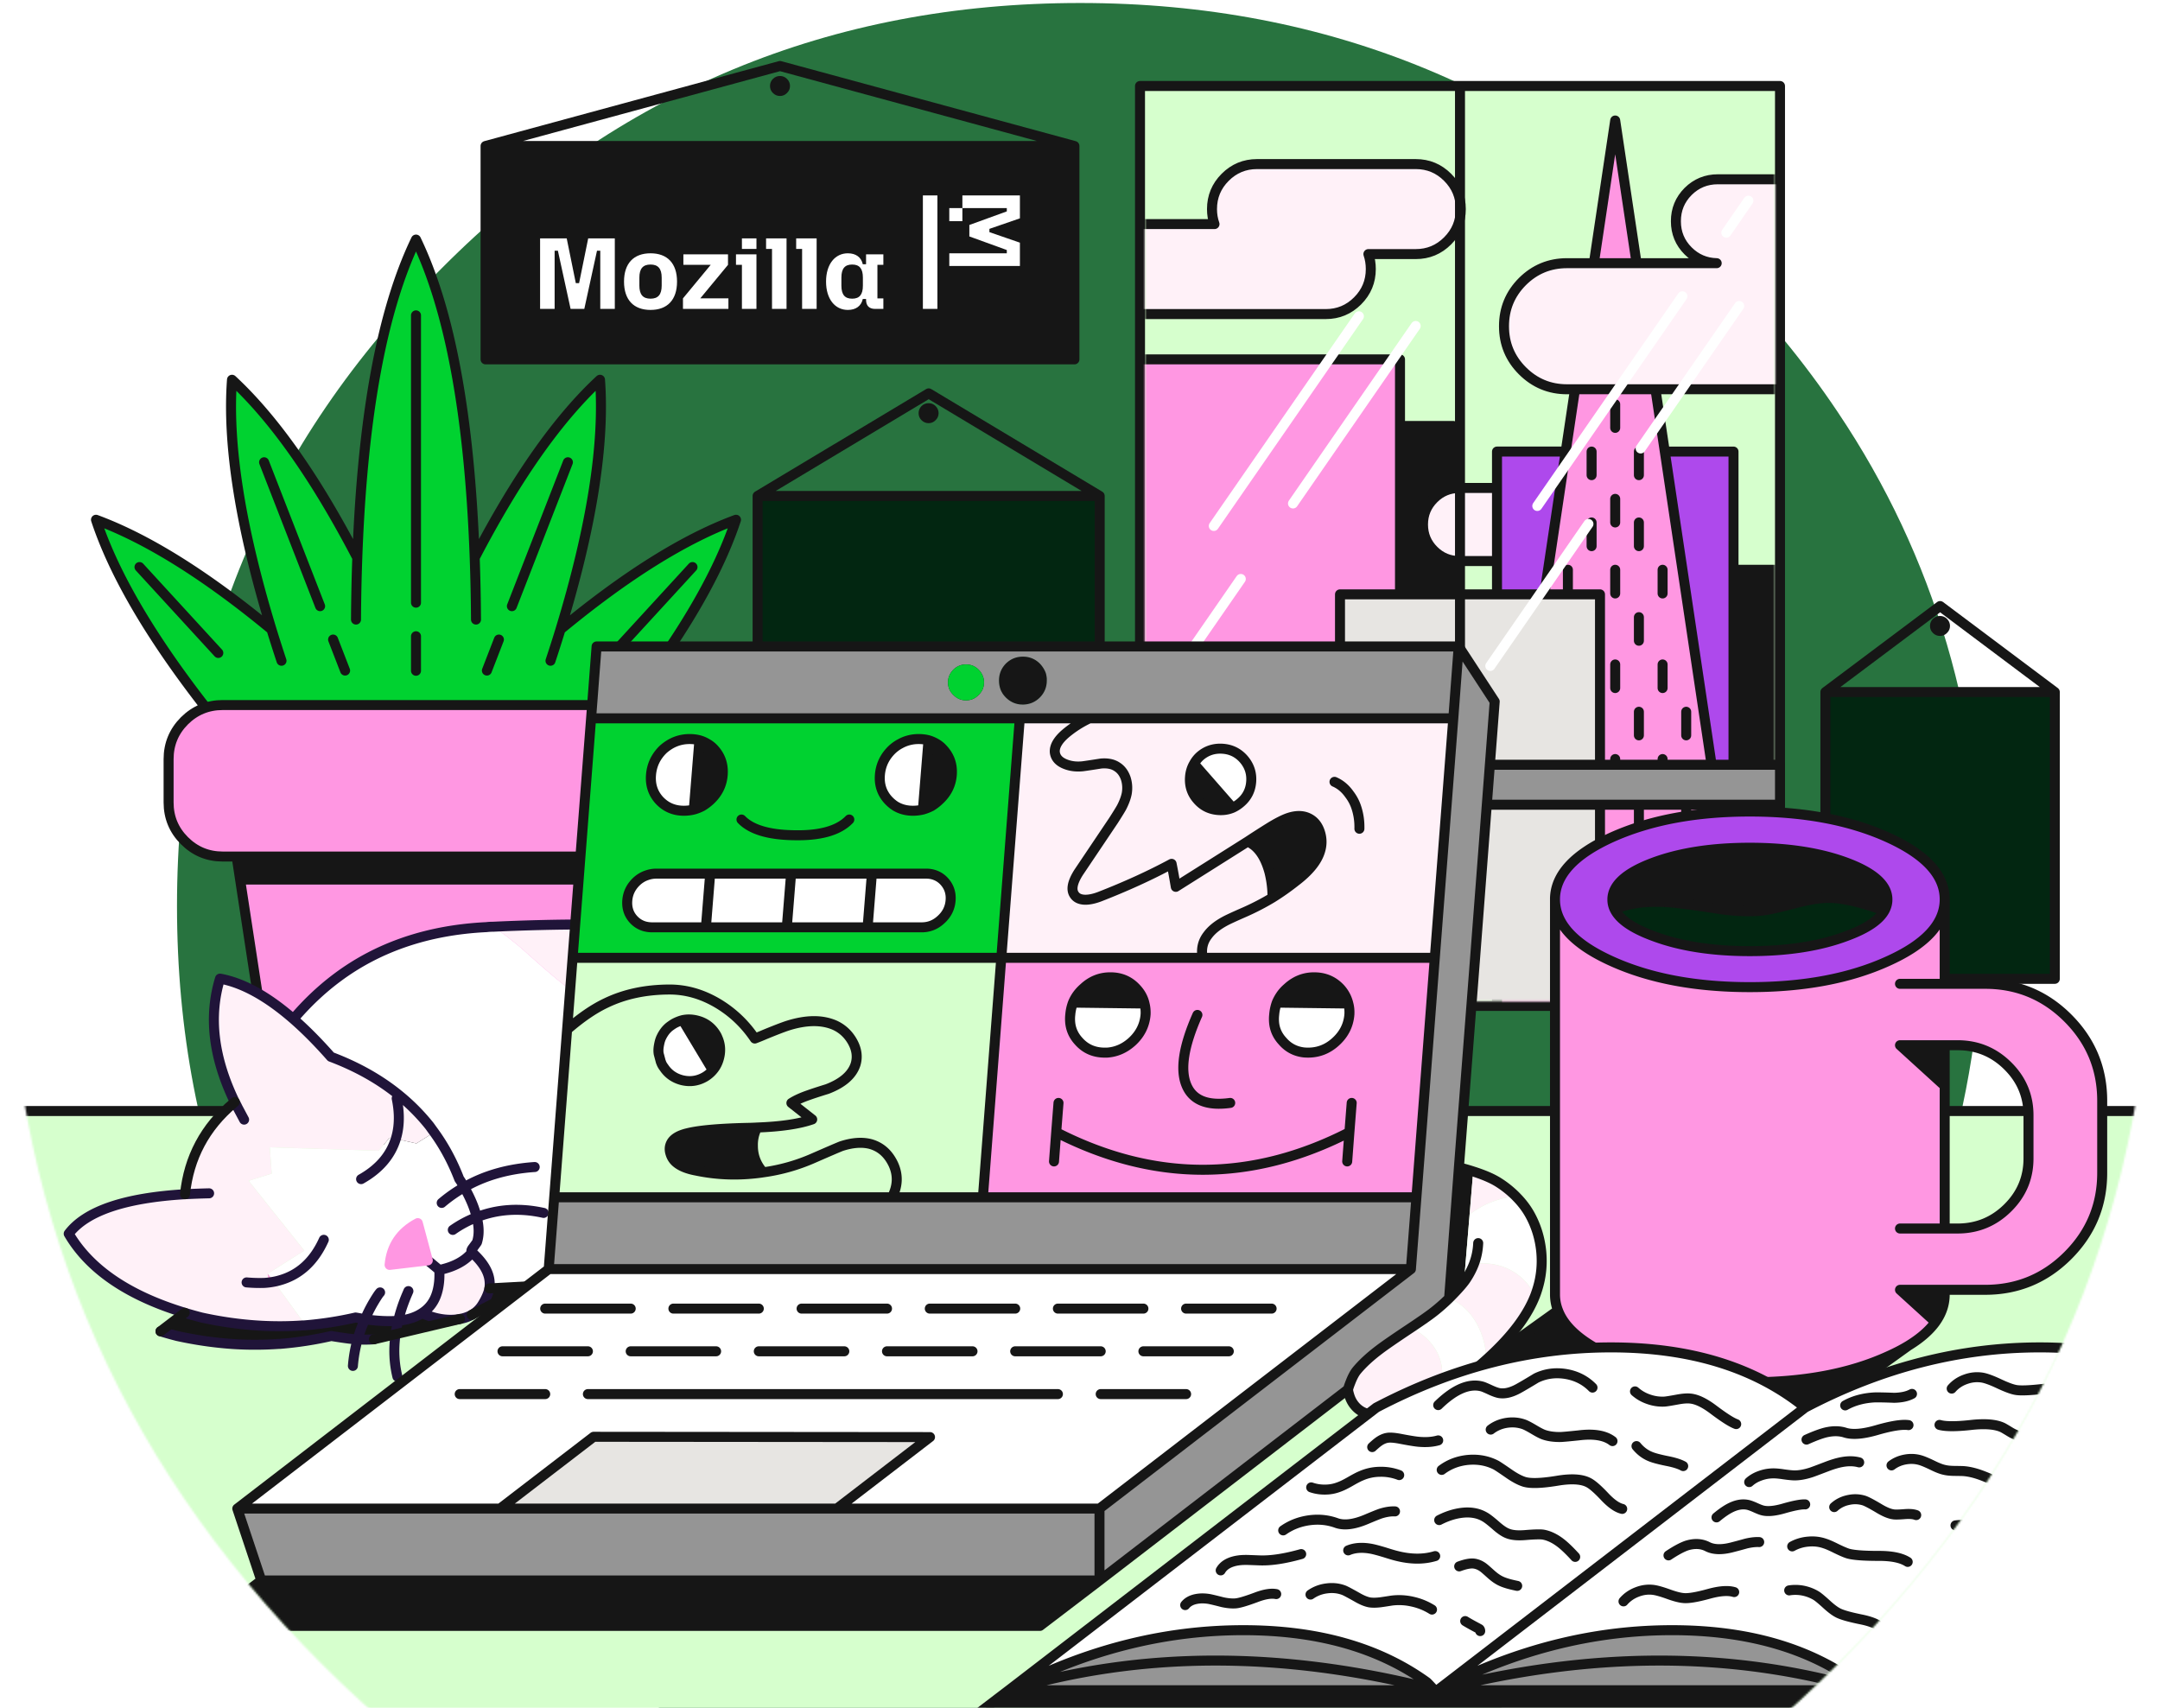 <svg width="1080" height="854" fill="none" xmlns="http://www.w3.org/2000/svg"><g clip-path="url(#a)"><mask id="b" style="mask-type:luminance" maskUnits="userSpaceOnUse" x="0" y="-87" width="1080" height="1080"><path d="M1080-87H0V993h1080V-87Z" fill="#fff"/></mask><g mask="url(#b)"><path d="M919 206.25c-16.933-25.333-36.817-49.417-59.65-72.25C771.183 45.667 664.75 1.5 540.05 1.5 415.317 1.5 308.967 45.667 221 134 132.667 221.967 88.5 328.317 88.5 453.05c0 124.7 44.167 231.133 132.5 319.3 87.967 88.133 194.317 132.2 319.05 132.2 124.7 0 231.133-44.067 319.3-132.2 22.833-22.833 42.717-46.933 59.65-72.3 48.367-72.233 72.55-154.567 72.55-247 0-92.433-24.183-174.7-72.55-246.8Z" fill="#28733F"/><path d="M549.85 248H378.8v239.45h171.05V248Zm362.85 98.05v143.4h114.7v-143.4H912.7Z" fill="#022611"/><path d="M469.3 206.6c0-1.367-.5-2.55-1.5-3.55-.967-.967-2.134-1.45-3.5-1.45-1.367 0-2.55.483-3.55 1.45-.967 1-1.45 2.183-1.45 3.55s.483 2.533 1.45 3.5c1 1 2.183 1.5 3.55 1.5 1.366 0 2.533-.5 3.5-1.5 1-.967 1.5-2.133 1.5-3.5Zm497.15 102.85c-.967 1-1.45 2.183-1.45 3.55s.483 2.533 1.45 3.5c1 1 2.183 1.5 3.55 1.5 1.366 0 2.533-.5 3.5-1.5 1-.967 1.5-2.133 1.5-3.5s-.5-2.55-1.5-3.55c-.967-.967-2.134-1.45-3.5-1.45-1.367 0-2.55.483-3.55 1.45Z" fill="#161616"/><path d="M1027.4 346.05v143.4H912.7v-143.4m114.7 0-57.35-43-57.35 43m114.7 0H912.7M378.8 248l85.55-51.3 85.5 51.3m-171.05 0v239.45h171.05V248m-171.05 0h171.05" stroke="#161616" stroke-width="5" stroke-linecap="round" stroke-linejoin="round"/><path d="M890 503V43H570v460h320Z" fill="#D6FFCD"/><path d="M570 43h320v460H570V43Z" stroke="#161616" stroke-width="5" stroke-linecap="round" stroke-linejoin="round"/><mask id="c" style="mask-type:luminance" maskUnits="userSpaceOnUse" x="572" y="45" width="316" height="456"><path d="M887.5 46a.475.475 0 0 0-.15-.35.477.477 0 0 0-.35-.15H573a.477.477 0 0 0-.35.15.475.475 0 0 0-.15.35v454a.477.477 0 0 0 .15.35.477.477 0 0 0 .35.15h314a.477.477 0 0 0 .35-.15.477.477 0 0 0 .15-.35V46Z" fill="#fff"/></mask><g mask="url(#c)"><path d="M726.65 359.25V213H640v146.25h86.65ZM920 284.9H807.6v224.35H920V284.9Z" fill="#161616"/><path d="M807.6 284.9H920v224.35H807.6V284.9ZM640 213h86.65v146.25H640V213Z" stroke="#161616" stroke-width="5" stroke-linecap="round" stroke-linejoin="round"/></g><mask id="d" style="mask-type:luminance" maskUnits="userSpaceOnUse" x="572" y="45" width="316" height="456"><path d="M887.5 46a.475.475 0 0 0-.15-.35.477.477 0 0 0-.35-.15H573a.477.477 0 0 0-.35.15.475.475 0 0 0-.15.35v454a.477.477 0 0 0 .15.35.477.477 0 0 0 .35.15h314a.477.477 0 0 0 .35-.15.477.477 0 0 0 .15-.35V46Z" fill="#fff"/></mask><g mask="url(#d)"><path d="M716.85 275.2c3.567 3.567 7.867 5.35 12.9 5.35h68.5c5.033 0 9.333-1.783 12.9-5.35 3.567-3.567 5.35-7.867 5.35-12.9v-.05c0-5.033-1.783-9.333-5.35-12.9-3.567-3.567-7.867-5.35-12.9-5.35h-68.5c-5.033 0-9.333 1.783-12.9 5.35-3.567 3.567-5.35 7.867-5.35 12.9v.05c0 5.033 1.783 9.333 5.35 12.9Z" fill="#FFF1F8"/><path d="M729.75 244h68.5c5.033 0 9.333 1.783 12.9 5.35 3.567 3.567 5.35 7.867 5.35 12.9v.05c0 5.033-1.783 9.333-5.35 12.9-3.567 3.567-7.867 5.35-12.9 5.35h-68.5c-5.033 0-9.333-1.783-12.9-5.35-3.567-3.567-5.35-7.867-5.35-12.9v-.05c0-5.033 1.783-9.333 5.35-12.9 3.567-3.567 7.867-5.35 12.9-5.35Z" stroke="#161616" stroke-width="5" stroke-linecap="round" stroke-linejoin="round"/></g><mask id="e" style="mask-type:luminance" maskUnits="userSpaceOnUse" x="572" y="45" width="316" height="456"><path d="M887.5 46a.475.475 0 0 0-.15-.35.477.477 0 0 0-.35-.15H573a.477.477 0 0 0-.35.15.475.475 0 0 0-.15.35v454a.477.477 0 0 0 .15.35.477.477 0 0 0 .35.15h314a.477.477 0 0 0 .35-.15.477.477 0 0 0 .15-.35V46Z" fill="#fff"/></mask><g mask="url(#e)"><path d="M832.4 225.8 807.6 60.25 782.85 225.8 748.5 455.7v89.4h118.25v-89.4L832.4 225.8Z" fill="#FF97E2"/><path d="M866.75 225.8H832.4l34.35 229.9V225.8Zm-83.9 0H748.5v229.9l34.35-229.9Z" fill="#AE49EC"/><path d="M795.8 225.8v11.8m0 23.65v11.85m-11.85 11.8v11.85m23.65-11.85v11.85M748.5 455.7V225.8h34.35M748.5 455.7v89.4h118.25v-89.4m-118.25 0 34.35-229.9m0 0L807.6 60.25l24.8 165.55m0 0h34.35v229.9M832.4 225.8l34.35 229.9M807.6 249.45v11.8m0-59.1v11.8m11.85 11.85v11.8m0 23.65v11.85m11.85 11.8v11.85m0 35.5v11.8m0 35.5v11.8m11.8-35.45v11.8m-23.65-11.8v11.8m35.5 59.15v11.8m-23.65-11.8v11.8m11.8-35.45V415m-23.65-11.8V415m-35.5-82.75v11.8m23.65-11.8v11.8m-23.65 35.5v11.8m23.65-11.8v11.8m-11.8-35.45v11.8m-23.65-11.8v11.8m11.8 59.15v11.8m23.65-11.8v11.8m-47.3-11.8v11.8m35.5-35.45V415m-23.65-11.8V415m23.65-106.4v11.8m23.65-11.8v11.8" stroke="#161616" stroke-width="5" stroke-linecap="round" stroke-linejoin="round"/></g><mask id="f" style="mask-type:luminance" maskUnits="userSpaceOnUse" x="572" y="45" width="316" height="456"><path d="M887.5 46a.475.475 0 0 0-.15-.35.477.477 0 0 0-.35-.15H573a.477.477 0 0 0-.35.15.475.475 0 0 0-.15.35v454a.477.477 0 0 0 .15.35.477.477 0 0 0 .35.15h314a.477.477 0 0 0 .35-.15.477.477 0 0 0 .15-.35V46Z" fill="#fff"/></mask><g mask="url(#f)"><path d="M700 523V179.7H550V523h150Z" fill="#FF97E2"/><path d="M550 179.7h150V523H550V179.7Z" stroke="#161616" stroke-width="5" stroke-linecap="round" stroke-linejoin="round"/></g><mask id="g" style="mask-type:luminance" maskUnits="userSpaceOnUse" x="572" y="45" width="316" height="456"><path d="M887.5 46a.475.475 0 0 0-.15-.35.477.477 0 0 0-.35-.15H573a.477.477 0 0 0-.35.15.475.475 0 0 0-.15.35v454a.477.477 0 0 0 .15.35.477.477 0 0 0 .35.15h314a.477.477 0 0 0 .35-.15.477.477 0 0 0 .15-.35V46Z" fill="#fff"/></mask><g mask="url(#g)"><path d="M800 297.2H670v240h130v-240Z" fill="#E7E5E2"/><path d="M670 297.2h130v240H670v-240Z" stroke="#161616" stroke-width="5" stroke-linecap="round" stroke-linejoin="round"/></g><mask id="h" style="mask-type:luminance" maskUnits="userSpaceOnUse" x="572" y="45" width="316" height="456"><path d="M887.5 46a.475.475 0 0 0-.15-.35.477.477 0 0 0-.35-.15H573a.477.477 0 0 0-.35.15.475.475 0 0 0-.15.35v454a.477.477 0 0 0 .15.35.477.477 0 0 0 .35.15h314a.477.477 0 0 0 .35-.15.477.477 0 0 0 .15-.35V46Z" fill="#fff"/></mask><g mask="url(#h)"><path d="M723.8 88.65c-4.4-4.4-9.7-6.6-15.9-6.6h-79.4c-6.2 0-11.5 2.2-15.9 6.6-4.4 4.4-6.6 9.7-6.6 15.9 0 2.666.417 5.166 1.25 7.5H512.9c-6.2 0-11.5 2.2-15.9 6.6-4.4 4.4-6.6 9.7-6.6 15.9 0 6.2 2.2 11.5 6.6 15.9 4.4 4.4 9.7 6.6 15.9 6.6h150c6.2 0 11.5-2.2 15.9-6.6 4.4-4.4 6.6-9.7 6.6-15.9 0-2.667-.4-5.167-1.2-7.5h23.7c6.2 0 11.5-2.2 15.9-6.6 4.4-4.4 6.6-9.7 6.6-15.9 0-6.2-2.2-11.5-6.6-15.9ZM997.75 140.8c-6.133-6.133-13.55-9.2-22.25-9.2h-33.9c5.567-.133 10.317-2.183 14.25-6.15 4.1-4.067 6.15-9 6.15-14.8v-.05c0-5.8-2.05-10.75-6.15-14.85-4.067-4.067-9-6.1-14.8-6.1H858.9c-5.8 0-10.75 2.033-14.85 6.1-4.067 4.1-6.1 9.05-6.1 14.85v.05c0 5.8 2.033 10.733 6.1 14.8 3.967 3.967 8.733 6.017 14.3 6.15H783.5c-8.7 0-16.133 3.067-22.3 9.2-6.133 6.167-9.2 13.6-9.2 22.3v.05c0 8.7 3.067 16.117 9.2 22.25 6.167 6.167 13.6 9.25 22.3 9.25h192c8.7 0 16.117-3.083 22.25-9.25 5.83-5.802 8.9-12.752 9.2-20.85.03-.463.05-.93.05-1.4v-.05c0-8.7-3.08-16.133-9.25-22.3Z" fill="#FFF1F8"/><path d="M975.5 194.65h-192c-8.7 0-16.133-3.084-22.3-9.25-6.133-6.134-9.2-13.55-9.2-22.25v-.05c0-8.7 3.067-16.134 9.2-22.3 6.167-6.134 13.6-9.2 22.3-9.2h74.85c-5.567-.134-10.333-2.184-14.3-6.15-4.067-4.067-6.1-9-6.1-14.8v-.05c0-5.8 2.033-10.75 6.1-14.85 4.1-4.067 9.05-6.1 14.85-6.1h82.15c5.8 0 10.733 2.033 14.8 6.1 4.1 4.1 6.15 9.05 6.15 14.85v.05c0 5.8-2.05 10.733-6.15 14.8-3.933 3.966-8.683 6.016-14.25 6.15h33.9c8.7 0 16.117 3.066 22.25 9.2 6.17 6.166 9.25 13.6 9.25 22.3v.05m-.03 1.4c.02 8.7-3.05 16.116-9.22 22.25-6.133 6.166-13.55 9.25-22.25 9.25m-462.6-84h94.35c-.833-2.334-1.25-4.834-1.25-7.5 0-6.2 2.2-11.5 6.6-15.9 4.4-4.4 9.7-6.6 15.9-6.6h79.4c6.2 0 11.5 2.2 15.9 6.6 4.4 4.4 6.6 9.7 6.6 15.9 0 6.2-2.2 11.5-6.6 15.9-4.4 4.4-9.7 6.6-15.9 6.6h-23.7c.8 2.333 1.2 4.833 1.2 7.5 0 6.2-2.2 11.5-6.6 15.9-4.4 4.4-9.7 6.6-15.9 6.6h-150c-6.2 0-11.5-2.2-15.9-6.6-4.4-4.4-6.6-9.7-6.6-15.9 0-6.2 2.2-11.5 6.6-15.9 4.4-4.4 9.7-6.6 15.9-6.6Z" stroke="#161616" stroke-width="5" stroke-linecap="round" stroke-linejoin="round"/></g><path d="M890 402.4v-20H572.5v20H890Z" fill="#959595"/><path d="M730 382.4H572.5v20H890v-20H730Zm0 0V45.5" stroke="#161616" stroke-width="5" stroke-linecap="round" stroke-linejoin="round"/><path d="M820.325 224.25 869.6 153m-6.45-36.65 11.05-16M768.65 253l72.55-104.85M745.15 333l49.075-71M583.4 343l37-53.5M606.9 263l72.55-104.85m-32.95 93.6L707.85 163" stroke="#fff" stroke-width="5" stroke-linecap="round" stroke-linejoin="round"/><mask id="i" style="mask-type:luminance" maskUnits="userSpaceOnUse" x="3" y="-84" width="1074" height="1074"><path d="M1076.15 453.05c0-148.1-52.38-274.516-157.15-379.25C814.467-30.767 688.15-83.05 540.05-83.05S265.534-30.767 160.8 73.8C56.233 178.534 3.95 304.95 3.95 453.05S56.233 727.467 160.8 832c104.734 104.77 231.15 157.15 379.25 157.15S814.467 936.77 919 832c104.77-104.533 157.15-230.85 157.15-378.95Z" fill="#fff"/></mask><g mask="url(#i)"><path d="M1190 863V555.55H-120V863h1310Z" fill="#D6FFCD"/><path d="M1220 555.55h-30m0 0V863m0-307.45V503m0 52.55H-120M1190 863h20m-20 0v40m0-40H-120m1310 40v120m0-120H-120m1310 120h50m-50 0H-120m0-120v120m0-120v-40m0 160v10m0-10h-70m20-467.45h50m0 0V533m0 22.55V863" stroke="#161616" stroke-width="5" stroke-linecap="round" stroke-linejoin="round"/></g><mask id="j" style="mask-type:luminance" maskUnits="userSpaceOnUse" x="3" y="-84" width="1074" height="1074"><path d="M1076.15 453.05c0-148.1-52.38-274.516-157.15-379.25C814.467-30.767 688.15-83.05 540.05-83.05S265.534-30.767 160.8 73.8C56.233 178.534 3.95 304.95 3.95 453.05S56.233 727.467 160.8 832c104.734 104.77 231.15 157.15 379.25 157.15S814.467 936.77 919 832c104.77-104.533 157.15-230.85 157.15-378.95Z" fill="#fff"/></mask><g mask="url(#j)"><path d="M237.35 278.9C234.783 208.067 225 155.034 208 119.8c-17 35.234-26.783 88.267-29.35 159.1-20.767-39.9-41.65-69.566-62.65-89-2.4 32.167 4.183 73.784 19.75 124.85C103.017 287.684 73.767 269.4 48 259.9c11.433 34.667 38.117 76.117 80.05 124.35H288c41.9-48.233 68.567-89.683 80-124.35-25.767 9.5-55.017 27.784-87.75 54.85 15.567-51.066 22.15-92.683 19.75-124.85-21 19.434-41.883 49.1-62.65 89Z" fill="#00D230"/><path d="m160.05 303.1-28-71.95m123.9 71.95 28-71.95m-46.6 47.75C234.783 208.067 225 155.034 208 119.8c-17 35.234-26.783 88.267-29.35 159.1m58.7 0c20.767-39.9 41.65-69.566 62.65-89 2.4 32.167-4.183 73.784-19.75 124.85m-42.9-35.85c.367 9.934.583 20.234.65 30.9m-59.35-30.9c-.367 9.934-.583 20.234-.65 30.9m.65-30.9C157.883 239 137 209.334 116 189.9c-2.4 32.167 4.183 73.784 19.75 124.85m144.5 0c32.733-27.066 61.983-45.35 87.75-54.85-11.433 34.667-38.1 76.117-80 124.35H128.05C86.117 336.017 59.433 294.567 48 259.9c25.767 9.5 55.017 27.784 87.75 54.85m144.5 0a752.169 752.169 0 0 1-5 15.65M208 301.35V157.7m-72.25 157.05a752.169 752.169 0 0 0 5 15.65m102.7 4.9 6-15.5M208 335.4v-17.25m-35.45 17.15-6-15.5m-57.4 6.7-39.4-42.95m237.1 42.95 39.4-42.95" stroke="#161616" stroke-width="5" stroke-linecap="round" stroke-linejoin="round"/><path d="M277.8 569.9h2.85l19.9-130.1h-180.5l19.9 130.1H277.8Zm24.5-141.6h5.4c7.466 0 13.833-2.65 19.1-7.95 5.3-5.266 7.95-11.633 7.95-19.1V379.6c0-7.466-2.65-13.85-7.95-19.15-5.267-5.266-11.634-7.9-19.1-7.9H111.35c-7.467 0-13.85 2.634-19.15 7.9-5.267 5.3-7.9 11.684-7.9 19.15v21.65c0 7.467 2.633 13.834 7.9 19.1 5.3 5.3 11.683 7.95 19.15 7.95H302.3Z" fill="#FF97E2"/><path d="m300.55 439.8 1.75-11.5h-184l1.75 11.5h180.5Z" fill="#161616"/><path d="M118.3 428.3h-6.95c-7.467 0-13.85-2.65-19.15-7.95-5.267-5.266-7.9-11.633-7.9-19.1V379.6c0-7.466 2.633-13.85 7.9-19.15 5.3-5.266 11.683-7.9 19.15-7.9H307.7c7.466 0 13.833 2.634 19.1 7.9 5.3 5.3 7.95 11.684 7.95 19.15v21.65c0 7.467-2.65 13.834-7.95 19.1-5.267 5.3-11.634 7.95-19.1 7.95h-5.4m-184 0 1.75 11.5m-1.75-11.5h184m0 0-1.75 11.5m0 0-19.9 130.1m19.9-130.1h-180.5M277.8 569.9H139.95l-19.9-130.1" stroke="#161616" stroke-width="5" stroke-linecap="round" stroke-linejoin="round"/></g><mask id="k" style="mask-type:luminance" maskUnits="userSpaceOnUse" x="3" y="-84" width="1074" height="1074"><path d="M1076.15 453.05c0-148.1-52.38-274.516-157.15-379.25C814.467-30.767 688.15-83.05 540.05-83.05S265.534-30.767 160.8 73.8C56.233 178.534 3.95 304.95 3.95 453.05S56.233 727.467 160.8 832c104.734 104.77 231.15 157.15 379.25 157.15S814.467 936.77 919 832c104.77-104.533 157.15-230.85 157.15-378.95Z" fill="#fff"/></mask><g mask="url(#k)"><path d="M511.05 475.25c-5.233-3.733-8.95-8.3-11.15-13.7-5.033 6.3-9.783 14.2-14.25 23.7a6.357 6.357 0 0 0-.2.6c-.2.4-.366.8-.5 1.2-1.7 4.3-1.05 8.983 1.95 14.05 2.833 4.633 7.267 7.633 13.3 9 5.334 1.2 9.967.45 13.9-2.25 2.533-1.933 4.634-4.95 6.3-9.05a15.44 15.44 0 0 0 .6-1.6c1.433-4.133 2.567-7.266 3.4-9.4.8-2.066 1.9-4.183 3.3-6.35-5.966-.4-11.517-2.466-16.65-6.2Zm34.25-37.4c-.667-.233-1.35-.4-2.05-.5-1.433-.267-3.133-.383-5.1-.35-2.266.334-4.016.55-5.25.65a50.284 50.284 0 0 0-11.25 4.5c.934 5.467 2.7 9.867 5.3 13.2 3.934 4.8 8.45 7.2 13.55 7.2l1.1.65c1.467-1.9 2.7-3.517 3.7-4.85v-20.5Z" fill="#FDA343"/><path d="M499.9 461.55c2.2 5.4 5.917 9.967 11.15 13.7 5.133 3.734 10.683 5.8 16.65 6.2a.762.762 0 0 1 .25-.3c1.967-3.2 4.45-6.666 7.45-10.4 2.3-2.933 4.367-5.45 6.2-7.55l-1.1-.65c-5.1 0-9.617-2.4-13.55-7.2-2.6-3.333-4.367-7.733-5.3-13.2-7.233 3.967-13.867 9.617-19.9 16.95-.633.834-1.25 1.65-1.85 2.45Zm-365 112.15.95 13.15-11.5 3.6 27.8 34.9-18.3 11.55 3.1 4 14.55 19.95v1.9h.55c8.733-.7 17.317-2.016 25.75-3.95 1.633.267 3.2.567 4.7.9 6.333.867 11.867 1.117 16.6.75 4.833-.5 8.8-1.783 11.9-3.85 3.733-2.4 6.25-5.85 7.55-10.35.967-3.266 1.333-7 1.1-11.2l-5.75-4.8-19.1 2.25c.833-9.4 5.533-16.366 14.1-20.9l5 18.65 5.75 4.8c7.433-1.6 12.883-4.533 16.35-8.8-.533-.466-.4-1.2.4-2.2 1.3-1.733 2-2.7 2.1-2.9 1.133-3.633 1.083-7.8-.15-12.5-1.067-4.566-3.15-9.566-6.25-15a35.222 35.222 0 0 0-2.5-4.15c-3.333-8.633-7.517-16.416-12.55-23.35-.8-1.1-1.533-2.116-2.2-3.05l1 1.6 1.05 1.65h-.05l-8.65 5.4-10.3-2.3-3.1-.55-5.5 6.5-54.4-1.7Zm148.3-80.3c-4.433-3.333-11.633-9.483-21.6-18.45-5.233-4.5-10.217-8.35-14.95-11.55-1.233 0-2.383.067-3.45.2-29.1 1.434-53.967 9.85-74.6 25.25-7.867 5.867-15.167 12.767-21.9 20.7 6.033 5.267 12.283 11.567 18.75 18.9 13.139 4.949 24.539 11.382 34.2 19.3a99.928 99.928 0 0 1 15.2 15.35c.667.934 1.4 1.95 2.2 3.05 5.033 6.934 9.217 14.717 12.55 23.35a35.222 35.222 0 0 1 2.5 4.15c3.1 5.434 5.183 10.434 6.25 15 1.233 4.7 1.283 8.867.15 12.5-.1.2-.8 1.167-2.1 2.9-.8 1-.933 1.734-.4 2.2 5.5 4.934 8.433 9.767 8.8 14.5.1 1.134.067 2.3-.1 3.5 6.8-.397 12.866-.73 18.2-1 6.769-.292 12.37-.475 16.8-.55 20.767-.066 39.15 1.55 55.15 4.85 7.333 1.634 12.417 2.65 15.25 3.05 5.733.9 10.8 1 15.2.3 1.367-.2 2.667-.466 3.9-.8 0-.066.017-.1.05-.1 8.567 18.3 14.817 31.217 18.75 38.75 7.633 14.6 15.433 27.034 23.4 37.3 6.133 7.9 11.833 13.45 17.1 16.65 5.433 3.1 10.6 4.75 15.5 4.95h1.55c2.2 0 4.317-.3 6.35-.9 3.9-1.3 7.167-3.616 9.8-6.95.3-.266.567-.6.8-1l.15-.1c2.9-4.3 4.083-8.25 3.55-11.85-1-8.9-4.433-18.616-10.3-29.15-7.5-11.966-13.117-21.033-16.85-27.2-7.567-12.066-15.867-26.883-24.9-44.45v-.1l2.1-1c22.767-.4 47.267-3.583 73.5-9.55 14.333-3.333 32.667-7.9 55-13.7.167-.033.35-.066.55-.1v-94.55a380.831 380.831 0 0 0-24.3-9.85 15.671 15.671 0 0 1-.6 1.6c-1.667 4.1-3.767 7.117-6.3 9.05-3.933 2.7-8.567 3.45-13.9 2.25-6.033-1.366-10.467-4.366-13.3-9-3-5.066-3.65-9.75-1.95-14.05.133-.4.3-.8.5-1.2-18.667-5.233-38.467-9.633-59.4-13.2h-.3c5.433 5.467 9.567 11.334 12.4 17.6 3.133 6.9 4.433 13.784 3.9 20.65-.467 8.167-3.383 14.217-8.75 18.15-4.633 3.6-10.933 4.967-18.9 4.1-6.633-.8-15.017-4.133-25.15-10-11.8-6.666-20.25-10.75-25.35-12.25-6-1.8-15.233-2.65-27.7-2.55-12.667 0-22.083-.816-28.25-2.45-7.933-2.1-16.183-6.266-24.75-12.5Z" fill="#fff"/><path d="M241.35 652.1a14.466 14.466 0 0 1-5.55 5.4l27.1-14.25c-5.334.269-11.401.603-18.2 1-.5 2.4-1.617 5.017-3.35 7.85Zm-42.25 8.35a74.072 74.072 0 0 0-1.35 6.7L230 659.5a9.614 9.614 0 0 1-1 .2c-5.733.767-11.733-.267-18-3.1-3.1 2.067-7.067 3.35-11.9 3.85Zm0 0c-4.733.367-10.267.117-16.6-.75a72.474 72.474 0 0 0-3.7 10.05c2.942.16 5.659.143 8.15-.05l10.8-2.55c.338-2.21.788-4.443 1.35-6.7Zm-110.5 7.6c9.9 2.167 19.65 3.533 29.25 4.1 7.233.4 14.4.35 21.5-.15h.55c8.733-.7 17.317-2.017 25.75-3.95 6.134 1.011 10.517 1.577 13.15 1.7a72.474 72.474 0 0 1 3.7-10.05 84.957 84.957 0 0 0-4.7-.9 179.175 179.175 0 0 1-25.75 3.95h-.55c-7.089.501-14.256.535-21.5.1-9.614-.533-19.364-1.883-29.25-4.05a203.32 203.32 0 0 1-8.4-2.35l-12.1 9.25c2.7.833 5.483 1.617 8.35 2.35Z" fill="#161616"/><path d="M219.65 635.05c.233 4.2-.133 7.933-1.1 11.2-1.3 4.5-3.817 7.95-7.55 10.35 6.267 2.833 12.267 3.867 18 3.1a9.562 9.562 0 0 0 1-.2c2.195-.39 4.128-1.057 5.8-2a14.466 14.466 0 0 0 5.55-5.4c1.733-2.833 2.85-5.45 3.35-7.85.167-1.2.2-2.367.1-3.5-.367-4.733-3.3-9.567-8.8-14.5-3.467 4.267-8.917 7.2-16.35 8.8Zm-100.75-81.1-2.15-2.35c-14.262 12.045-22.346 27.228-24.25 45.55-30.133 1.8-49.517 8.384-58.15 19.75 10.373 17.765 29.706 30.948 58 39.55 2.724.827 5.524 1.61 8.4 2.35 9.886 2.167 19.636 3.517 29.25 4.05 7.244.435 14.411.401 21.5-.1v-1.9l-14.55-19.95c-.845.162-1.695.295-2.55.4l-.55-4.4 18.3-11.55-27.8-34.9 11.5-3.6-.95-13.15 54.4 1.7 5.5-6.5 3.1.55 10.3 2.3 8.65-5.4h.05l-1.05-1.65-1-1.6a99.883 99.883 0 0 0-15.2-15.35c-9.661-7.918-21.061-14.352-34.2-19.3-6.467-7.333-12.717-13.633-18.75-18.9-13.1-11.4-25.333-18.133-36.7-20.2-5.8 19-3.333 39.567 7.4 61.7.5.9 1 1.867 1.5 2.9Zm142.7-79c9.967 8.967 17.167 15.117 21.6 18.45 8.567 6.234 16.817 10.4 24.75 12.5 6.167 1.634 15.583 2.45 28.25 2.45 12.467-.1 21.7.75 27.7 2.55 5.1 1.5 13.55 5.584 25.35 12.25 10.133 5.867 18.517 9.2 25.15 10 7.967.867 14.267-.5 18.9-4.1 5.367-3.933 8.283-9.983 8.75-18.15.533-6.866-.767-13.75-3.9-20.65-2.833-6.267-6.967-12.133-12.4-17.6-54.633-9.2-114.333-12.283-179.1-9.25 4.733 3.2 9.717 7.05 14.95 11.55Z" fill="#FFF1F8"/><path d="m213.9 630.25-5-18.65c-8.567 4.534-13.267 11.5-14.1 20.9l19.1-2.25Zm-79.5 11.05a38.393 38.393 0 0 0 2.55-.4l-3.1-4 .55 4.4Zm-17.65-89.7 2.15 2.35c-.5-1.033-1-2-1.5-2.9-.219.182-.436.365-.65.55Z" fill="#FF97E2"/><path d="M146.7 509.55c6.733-7.933 14.033-14.833 21.9-20.7 20.633-15.4 45.5-23.817 74.6-25.25 1.067-.133 2.217-.2 3.45-.2 64.767-3.033 124.467.05 179.1 9.25h.3c20.933 3.567 40.733 7.967 59.4 13.2m-338.75 23.7c6.033 5.267 12.283 11.567 18.75 18.9 13.139 4.949 24.548 11.382 34.225 19.3a100.488 100.488 0 0 1 15.175 15.35c.667.933 1.4 1.95 2.2 3.05 5.033 6.934 9.217 14.717 12.55 23.35a35.222 35.222 0 0 1 2.5 4.15m-85.4-84.1c-13.1-11.4-25.333-18.133-36.7-20.2-5.8 19-3.333 39.567 7.4 61.7.5.9 1 1.867 1.5 2.9 1 1.867 2.05 3.833 3.15 5.9m110.05 33.8c10.1-5.833 21.85-9.2 35.25-10.1m-35.25 10.1c-4 2.267-7.75 4.884-11.25 7.85m11.25-7.85c3.1 5.434 5.183 10.434 6.25 15m-133.8-11.95c-4.1.1-8.117.25-12.05.45-30.133 1.8-49.517 8.384-58.15 19.75 10.373 17.765 29.715 30.949 58.025 39.55 2.707.827 5.5 1.61 8.375 2.35 9.886 2.167 19.636 3.526 29.25 4.075 7.244.418 14.411.376 21.5-.125h.55c8.733-.7 17.317-2.016 25.75-3.95 1.633.267 3.2.567 4.7.9m15.85-110.45c.633 3.067.983 5.984 1.05 8.75.1 4.134-.4 7.95-1.5 11.45-2.6 8.4-8.383 15.117-17.35 20.15m-18.65 30.35c-4.8 10.667-12.083 17.4-21.85 20.2-1 .3-2.033.55-3.1.75-.845.162-1.695.295-2.55.4-.73.087-1.463.154-2.2.2-2.833.1-5.8.017-8.9-.25M80.25 665.7c2.7.834 5.483 1.617 8.35 2.35 9.9 2.167 19.65 3.534 29.25 4.1 7.233.4 14.4.35 21.5-.15h.55c8.733-.7 17.317-2.016 25.75-3.95 6.134 1.011 10.517 1.586 13.15 1.725m0 0a71.985 71.985 0 0 1 3.7-10.075m-3.7 10.075A68.908 68.908 0 0 0 176.45 683m2.35-13.225c2.942.143 5.659.118 8.15-.075m-4.45-10c1.7-4.066 3.85-8.066 6.45-12 .333-.5.7-.983 1.1-1.45m-7.55 13.45c6.333.867 11.867 1.117 16.6.75m39.25-51.8c10.4-4.066 21.55-4.783 33.45-2.15m-33.45 2.15c1.233 4.7 1.283 8.867.15 12.5-.1.2-.8 1.167-2.1 2.9-.8 1-.933 1.734-.4 2.2m2.35-17.6c-4.167 1.567-8.15 3.684-11.95 6.35m9.6 11.25c5.5 4.934 8.433 9.767 8.8 14.5.1 1.134.067 2.3-.1 3.5-.5 2.4-1.617 5.017-3.35 7.85-1.362 2.307-3.204 4.107-5.525 5.4-1.688.943-3.63 1.618-5.825 2.025-.328.068-.662.126-1 .175-5.733.767-11.733-.267-18-3.1m25-30.35c-3.467 4.267-8.917 7.2-16.35 8.8M211 656.6c3.733-2.4 6.25-5.85 7.55-10.35.967-3.266 1.333-7 1.1-11.2M211 656.6c-3.1 2.067-7.067 3.35-11.9 3.85m20.55-25.4-5.75-4.8m-9.7 15.35c-.267.633-.517 1.217-.75 1.75-1.9 4.467-3.35 8.834-4.35 13.1m0 0a68.498 68.498 0 0 0-1.325 6.7c-1.049 7.341-.741 14.408.925 21.2m229 31.85 17.85 27.45m99.75-309.8c-.667-.233-1.35-.4-2.05-.5-1.433-.267-3.133-.383-5.1-.35-2.267.334-4.017.55-5.25.65a50.284 50.284 0 0 0-11.25 4.5c-7.233 3.967-13.867 9.617-19.9 16.95-.633.833-1.25 1.65-1.85 2.45-5.033 6.3-9.783 14.2-14.25 23.7a6.357 6.357 0 0 0-.2.6m59.85-27.5c-1 1.333-2.233 2.95-3.7 4.85-1.833 2.1-3.9 4.617-6.2 7.55-3 3.734-5.483 7.2-7.45 10.4a.762.762 0 0 0-.25.3c-1.4 2.167-2.5 4.284-3.3 6.35-.833 2.134-1.967 5.267-3.4 9.4m0 0a380.831 380.831 0 0 1 24.3 9.85M521 497.2a15.671 15.671 0 0 1-.6 1.6c-1.667 4.1-3.767 7.117-6.3 9.05-3.933 2.7-8.567 3.45-13.9 2.25-6.033-1.367-10.467-4.367-13.3-9-3-5.067-3.65-9.75-1.95-14.05.133-.4.3-.8.5-1.2m59.3 115.85c.167-.033.35-.067.55-.1m-189.45 36.6 24.6 4.85c3.4-3.633 5.067-7.65 5-12.05v-1.4c-.1-.933-.25-1.9-.45-2.9l-26-6.6m-62.35-79.7c26.467 10.534 46.15 19.484 59.05 26.85 20.833 11.967 36.783 25.65 47.85 41.05 3.233 4.467 6.767 10.35 10.6 17.65m30.95 85.8 17.4 27.05" stroke="#201439" stroke-width="5" stroke-linecap="round" stroke-linejoin="round"/><path d="m194.8 632.5 19.1-2.25-5-18.65c-8.566 4.533-13.266 11.5-14.1 20.9Z" stroke="#FF97E2" stroke-width="5" stroke-linecap="round" stroke-linejoin="round"/><path d="M117.4 551.05c-.219.182-.436.365-.65.55-14.262 12.045-22.346 27.228-24.25 45.55m-.125 59.3L80.25 665.7m164.45-21.45c6.799-.397 12.874-.722 18.225-.975m0 0 .525-.275m-.525.275c6.753-.309 12.344-.5 16.775-.575 20.767-.066 39.15 1.55 55.15 4.85 7.333 1.634 12.417 2.65 15.25 3.05 5.733.9 10.8 1 15.2.3 1.367-.2 2.667-.466 3.9-.8 0-.066.017-.1.05-.1 8.567 18.3 14.817 31.217 18.75 38.75 7.633 14.6 15.433 27.034 23.4 37.3 6.133 7.9 11.833 13.45 17.1 16.65 5.433 3.1 10.6 4.75 15.5 4.95h1.55M262.925 643.275l-27.1 14.225M230 659.525l-32.225 7.625-10.825 2.55" stroke="#161616" stroke-width="5" stroke-linecap="round" stroke-linejoin="round"/></g><mask id="l" style="mask-type:luminance" maskUnits="userSpaceOnUse" x="3" y="-84" width="1074" height="1074"><path d="M1076.15 453.05c0-148.1-52.38-274.516-157.15-379.25C814.467-30.767 688.15-83.05 540.05-83.05S265.534-30.767 160.8 73.8C56.233 178.534 3.95 304.95 3.95 453.05S56.233 727.467 160.8 832c104.734 104.77 231.15 157.15 379.25 157.15S814.467 936.77 919 832c104.77-104.533 157.15-230.85 157.15-378.95Z" fill="#fff"/></mask><g mask="url(#l)"><path d="M967.7 661.05a24.123 24.123 0 0 0 1.8-2.8c1.9-3.466 2.85-7.116 2.85-10.95v-2.35H950l17.7 16.1ZM806 678.3c-14.733-6.633-23.733-14.316-27-23.05l-48.75 34.9c3.367 8.8 12.383 16.484 27.05 23.05 18.9 8.6 41.867 12.9 68.9 12.9 27 0 49.95-4.3 68.85-12.9 4.233-1.866 7.917-3.783 11.05-5.75l48.05-34.55c-3.058 1.882-6.525 3.682-10.4 5.4-19 8.6-41.95 12.9-68.85 12.9-26.867 0-49.833-4.3-68.9-12.9Zm55.15-223.55c8.133 1.034 15.1 1.184 20.9.45 2.767-.366 8.1-1.583 16-3.65 6.567-1.7 11.883-2.55 15.95-2.55 5.633-.133 13.45 1.434 23.45 4.7 1.7.567 3.317 1.084 4.85 1.55.9-1.7 1.367-3.416 1.4-5.15v-.35c0-7.133-6.717-13.233-20.15-18.3-13.4-5.033-29.617-7.55-48.65-7.55-18.967 0-35.15 2.517-48.55 7.55-13.433 5.067-20.15 11.167-20.15 18.3v.35c.033 1.6.417 3.15 1.15 4.65 3.333-1.5 7.133-2.566 11.4-3.2 6.267-.866 13.4-.8 21.4.2 4.7.534 11.7 1.534 21 3ZM972.35 543v-20.35H950L972.35 543Z" fill="#161616"/><path d="M874.9 493.6c26.9 0 49.85-4.3 68.85-12.9 18.767-8.4 28.3-18.533 28.6-30.4v-.6c0-12.1-9.533-22.45-28.6-31.05-19-8.566-41.95-12.85-68.85-12.85-26.867 0-49.833 4.284-68.9 12.85-19 8.6-28.5 18.95-28.5 31.05v.6c.3 11.867 9.8 22 28.5 30.4 19.067 8.6 42.033 12.9 68.9 12.9Zm-48.55-62.15c13.4-5.033 29.583-7.55 48.55-7.55 19.033 0 35.25 2.517 48.65 7.55 13.433 5.067 20.15 11.167 20.15 18.3v.35c-.033 1.734-.5 3.45-1.4 5.15-2.6 4.8-8.85 9.034-18.75 12.7-13.4 5.1-29.617 7.65-48.65 7.65-18.967 0-35.15-2.55-48.55-7.65-10.2-3.8-16.533-8.2-19-13.2-.733-1.5-1.117-3.05-1.15-4.65v-.35c0-7.133 6.717-13.233 20.15-18.3Z" fill="#AE49EC"/><path d="M882.05 455.2c-5.8.733-12.767.583-20.9-.45-9.3-1.467-16.3-2.467-21-3-8-1-15.133-1.067-21.4-.2-4.267.633-8.067 1.7-11.4 3.2 2.467 5 8.8 9.4 19 13.2 13.4 5.1 29.583 7.65 48.55 7.65 19.033 0 35.25-2.55 48.65-7.65 9.9-3.667 16.15-7.9 18.75-12.7a194.42 194.42 0 0 1-4.85-1.55c-10-3.267-17.817-4.833-23.45-4.7-4.067 0-9.383.85-15.95 2.55-7.9 2.067-13.233 3.283-16 3.65Z" fill="#022611"/><path d="M943.75 480.7c-19 8.6-41.95 12.9-68.85 12.9-26.867 0-49.833-4.3-68.9-12.9-18.7-8.4-28.2-18.533-28.5-30.4v197c0 2.734.5 5.384 1.5 7.95 3.267 8.734 12.267 16.417 27 23.05 19.067 8.6 42.033 12.9 68.9 12.9 26.9 0 49.85-4.3 68.85-12.9 3.875-1.718 7.342-3.518 10.4-5.4.2-.106.4-.223.6-.35 5.704-3.558 10.021-7.392 12.95-11.5l-17.7-16.1h42.6c16.13 0 29.92-5.716 41.35-17.15 11.43-11.433 17.15-25.216 17.15-41.35v-36c0-16.133-5.72-29.916-17.15-41.35-11.43-11.433-25.22-17.15-41.35-17.15h-20.25V450.3c-.3 11.867-9.833 22-28.6 30.4Zm35.05 41.95c9.767 0 18.117 3.434 25.05 10.3 6.93 6.834 10.4 15.084 10.4 24.75v21.55c0 9.667-3.47 17.917-10.4 24.75-6.933 6.867-15.283 10.3-25.05 10.3h-6.45V543L950 522.65h28.8Z" fill="#FF97E2"/><path d="M807.35 454.75c3.333-1.5 7.133-2.566 11.4-3.2 6.267-.866 13.4-.8 21.4.2 4.7.534 11.7 1.534 21 3 8.133 1.034 15.1 1.184 20.9.45 2.767-.366 8.1-1.583 16-3.65 6.567-1.7 11.883-2.55 15.95-2.55 5.633-.133 13.45 1.434 23.45 4.7 1.7.567 3.317 1.084 4.85 1.55m-134.95-.5c-.733-1.5-1.117-3.05-1.15-4.65m1.15 4.65c2.467 5 8.8 9.4 19 13.2 13.4 5.1 29.583 7.65 48.55 7.65 19.033 0 35.25-2.55 48.65-7.65 9.9-3.666 16.15-7.9 18.75-12.7m0 0c.9-1.7 1.367-3.416 1.4-5.15m0-.35c0-7.133-6.717-13.233-20.15-18.3-13.4-5.033-29.617-7.55-48.65-7.55-18.967 0-35.15 2.517-48.55 7.55-13.433 5.067-20.15 11.167-20.15 18.3m166.15.55c-.3 11.867-9.833 22-28.6 30.4-19 8.6-41.95 12.9-68.85 12.9-26.867 0-49.833-4.3-68.9-12.9-18.7-8.4-28.2-18.533-28.5-30.4m194.85 0v-.6c0-12.1-9.533-22.45-28.6-31.05-19-8.566-41.95-12.85-68.85-12.85-26.867 0-49.833 4.284-68.9 12.85-19 8.6-28.5 18.95-28.5 31.05v.6m194.85 0v41.65M777.5 450.3v197c0 2.734.5 5.384 1.5 7.95m0 0c3.267 8.734 12.267 16.417 27 23.05 19.067 8.6 42.033 12.9 68.9 12.9 26.9 0 49.85-4.3 68.85-12.9 3.875-1.718 7.342-3.51 10.4-5.375M779 655.25l-48.75 34.9c3.367 8.8 12.383 16.484 27.05 23.05 18.9 8.6 41.867 12.9 68.9 12.9 27 0 49.95-4.3 68.85-12.9 4.233-1.866 7.917-3.783 11.05-5.75l48.05-34.525m0 0c.2-.123.4-.248.6-.375 5.704-3.558 10.029-7.383 12.975-11.475m0 0L950 644.95h22.35m-4.625 16.125a28.504 28.504 0 0 0 1.775-2.825c1.9-3.466 2.85-7.116 2.85-10.95v-2.35m0 0h20.25c16.13 0 29.92-5.716 41.35-17.15 11.43-11.433 17.15-25.216 17.15-41.35v-36c0-16.133-5.72-29.916-17.15-41.35-11.43-11.433-25.22-17.15-41.35-17.15h-20.25m0 0H950m22.35 30.7h6.45c9.767 0 18.117 3.434 25.05 10.3 6.93 6.834 10.4 15.084 10.4 24.75v21.55c0 9.667-3.47 17.917-10.4 24.75-6.933 6.867-15.283 10.3-25.05 10.3h-6.45m0-91.65V543m0-20.35H950L972.35 543m0 71.3H950m22.35 0V543" stroke="#161616" stroke-width="5" stroke-linecap="round" stroke-linejoin="round"/></g><mask id="m" style="mask-type:luminance" maskUnits="userSpaceOnUse" x="3" y="-84" width="1074" height="1074"><path d="M1076.15 453.05c0-148.1-52.38-274.516-157.15-379.25C814.467-30.767 688.15-83.05 540.05-83.05S265.534-30.767 160.8 73.8C56.233 178.534 3.95 304.95 3.95 453.05S56.233 727.467 160.8 832c104.734 104.77 231.15 157.15 379.25 157.15S814.467 936.77 919 832c104.77-104.533 157.15-230.85 157.15-378.95Z" fill="#fff"/></mask><g mask="url(#m)"><path d="m296.8 718.45-46.75 35.9h168.4L465 718.6l-168.2-.15Z" fill="#E7E5E2"/><path d="M375.1 563.95c-14.9.3-25.35 1.2-31.35 2.7-4.366 1.033-7.116 2.733-8.25 5.1-.766 1.567-.85 3.283-.25 5.15.534 1.8 1.534 3.3 3 4.5 2.234 1.833 5.534 3.15 9.9 3.95 9.734 2.033 19.65 2.483 29.75 1.35 1.267-.133 2.534-.3 3.8-.5a13 13 0 0 1-1.55-1.75c-2.466-3.4-3.7-7.2-3.7-11.4-.1-3.3.6-6.383 2.1-9.25-1.1.067-2.25.117-3.45.15ZM520 813l29.75-22.7h-419.1L100.9 813H520Zm209.15-225.55-2.05 27.4-2.55 34.35c3.395-3.395 5.878-6.128 7.45-8.2l2.8-33.7 1.8-21.55c-1.384-.434-2.85-.867-4.4-1.3a101.36 101.36 0 0 0-2.75-.7l-.3 3.7ZM349.7 370.15l-2.8 34.65c1.467-.4 2.867-.95 4.2-1.65a24.034 24.034 0 0 0 4-3c3.767-3.5 5.85-7.717 6.25-12.65.4-5-1.016-9.283-4.25-12.85-1.066-1.167-2.233-2.1-3.5-2.8-1.2-.733-2.5-1.3-3.9-1.7Zm115.95 33a23.354 23.354 0 0 0 3.9-3c3.834-3.5 5.95-7.717 6.35-12.65.4-5-1.05-9.283-4.35-12.85-1.033-1.167-2.166-2.1-3.4-2.8a16.882 16.882 0 0 0-3.9-1.7l-2.8 34.65c1.434-.4 2.834-.95 4.2-1.65Zm191.9 85.55c-5.2-.133-9.8 1.633-13.8 5.3a19.118 19.118 0 0 0-3.55 4 21.61 21.61 0 0 0-1.8 3.35l35.75.45c-.666-2.733-1.95-5.183-3.85-7.35-3.4-3.733-7.65-5.65-12.75-5.75Zm-85.3 13.1c-.633-2.733-1.95-5.183-3.95-7.35-3.333-3.733-7.533-5.65-12.6-5.75-5.266-.133-9.866 1.633-13.8 5.3-2.433 2.1-4.233 4.55-5.4 7.35l35.75.45ZM660 416.15c-1.1-3.467-3.083-5.85-5.95-7.15-2.766-1.267-6.016-1.283-9.75-.05-2.4.8-5.533 2.383-9.4 4.75a495.115 495.115 0 0 0-11 7.05c1.267.7 2.317 1.367 3.15 2 3.467 2.767 6.034 7.267 7.7 13.5 1.034 4.2 1.534 8.4 1.5 12.6 4-2.5 7.85-5.217 11.55-8.15 6.534-4.967 10.584-9.9 12.15-14.8 1.067-3.233 1.084-6.483.05-9.75ZM357.95 517.3c-2.2-3.633-5.35-5.967-9.45-7-2.466-.633-4.85-.7-7.15-.2l15.05 25.05c1.5-1.733 2.55-3.8 3.15-6.2.9-3.533.634-6.883-.8-10.05a8.917 8.917 0 0 0-.8-1.6ZM597 381.95c-1.166 2-1.833 4.233-2 6.7-.3 4.267.9 7.95 3.6 11.05 2.767 3.267 6.284 5.05 10.55 5.35 2.5.2 4.867-.167 7.1-1.1l-19.25-22Zm-94.05-50.15c-2.3 2.367-3.45 5.2-3.45 8.5 0 1.9.367 3.65 1.1 5.25.234.433.467.85.7 1.25.467.7 1.017 1.367 1.65 2 2.334 2.3 5.084 3.467 8.25 3.5h.55c3.167-.1 5.884-1.267 8.15-3.5 2.334-2.367 3.5-5.2 3.5-8.5v-1a14.05 14.05 0 0 0-.45-2.6c-.633-1.8-1.65-3.433-3.05-4.9-2.333-2.3-5.15-3.45-8.45-3.45-3.3 0-6.133 1.15-8.5 3.45Z" fill="#161616"/><path d="m549.75 754.35 155.7-119.75h-431.1l-155.7 119.75h131.4l46.75-35.9 168.2.15-46.55 35.75h131.3Zm174.75-105.1c-2.853 2.782-5.72 5.265-8.6 7.45-2.252 1.698-5.752 4.131-10.5 7.3.737.323 1.47.69 2.2 1.1 3.1 1.7 5.767 3.916 8 6.65 2.3 2.8 3.884 5.833 4.75 9.1 1.288 4.936.921 10.386-1.1 16.35a80.237 80.237 0 0 0 3.45-1.95c6.881-4.145 13.698-9.278 20.45-15.4a37.453 37.453 0 0 0-.35-4.45c-.666-4.867-2.15-9.384-4.45-13.55-2.266-4.1-5.183-7.4-8.75-9.9-1.681-1.169-3.381-2.069-5.1-2.7Zm33.3-51.2a.45.45 0 0 1-.15.05c-5.8.7-11.233 2.366-16.3 5a46.803 46.803 0 0 0-6.55 4.2L732 641c.239-.29.456-.574.65-.85 1.808-2.63 3.242-5.33 4.3-8.1 2.655-.413 5.389-.447 8.2-.1 4.6.566 8.75 2.066 12.45 4.5 3.734 2.5 6.75 5.766 9.05 9.8.316.561.616 1.128.9 1.7a50.126 50.126 0 0 0 1.3-3.85c1.8-5.967 2.384-12.134 1.75-18.5-.666-6.4-2.466-12.317-5.4-17.75-1.733-3.234-4-6.284-6.8-9.15-.2-.208-.4-.424-.6-.65ZM346.9 404.8l2.8-34.65c-1.5-.4-3.133-.6-4.9-.6-4.9 0-9.283 1.7-13.15 5.1-3.7 3.566-5.75 7.85-6.15 12.85-.4 4.933.984 9.15 4.15 12.65 3.267 3.5 7.35 5.25 12.25 5.25 1.767 0 3.434-.2 5-.6Zm6.05 58.9 2.15-26.85h-26.85c-1.666 0-3.25.266-4.75.8-1.866.6-3.583 1.616-5.15 3.05-2.833 2.666-4.4 5.85-4.7 9.55-.3 3.766.75 6.95 3.15 9.55 2.434 2.6 5.534 3.9 9.3 3.9h26.85Zm2.15-26.85-2.15 26.85h40.45l2.15-26.85H355.1Zm78.7 26.85 2.15-26.85h-40.4l-2.15 26.85h40.4Zm2.15-26.85-2.15 26.85h27c3.734 0 6.984-1.3 9.75-3.9 2.867-2.6 4.45-5.784 4.75-9.55.3-3.7-.766-6.884-3.2-9.55-2.066-2.234-4.666-3.5-7.8-3.8-.433-.034-.883-.05-1.35-.05h-27Zm25.5-32.05 2.8-34.65c-1.533-.4-3.166-.6-4.9-.6-3.266 0-6.283.75-9.05 2.25-1.433.733-2.8 1.683-4.1 2.85-3.766 3.566-5.85 7.85-6.25 12.85-.4 4.933 1.017 9.15 4.25 12.65a18.782 18.782 0 0 0 3.45 2.9c2.567 1.566 5.5 2.35 8.8 2.35 1.734 0 3.4-.2 5-.6Zm176.95 96.55a22.902 22.902 0 0 0-1.3 5.95 19.612 19.612 0 0 0-.1 3.4c.2 3.766 1.634 7.083 4.3 9.95 2.8 3.233 6.334 5.1 10.6 5.6.7.066 1.417.1 2.15.1 5.234 0 9.834-1.817 13.8-5.45 4-3.634 6.267-8 6.8-13.1 0-.2.017-.384.05-.55.1-1.967-.083-3.784-.55-5.45l-35.75-.45Zm-65.65 6.45c0-.2.017-.384.05-.55.067-1.634-.05-3.15-.35-4.55l-.2-.9-35.75-.45a21.713 21.713 0 0 0-1.35 5.95 18.484 18.484 0 0 0-.1 3.3c.2 3.8 1.634 7.15 4.3 10.05 3.334 3.766 7.617 5.666 12.85 5.7h1.3c4.634-.3 8.8-2.117 12.5-5.45 3.967-3.634 6.217-8 6.75-13.1Zm-231.4 2.3a18.385 18.385 0 0 0-4.55 1.85c-.733.466-1.433.95-2.1 1.45a13.776 13.776 0 0 0-3.15 3.65c-.2.3-.383.616-.55.95l-.4.8c-.366.8-.65 1.65-.85 2.55-.2.866-.35 1.7-.45 2.5-.133 1.1-.116 2.133.05 3.1l1.05 3.95c.034.1.067.166.1.2.1.3.234.633.4 1 .167.333.35.65.55.95.134.233.267.416.4.55 2.134 3.3 5.15 5.466 9.05 6.5 4.134 1.033 8.034.466 11.7-1.7a15.568 15.568 0 0 0 3.8-3.25l-15.05-25.05Zm280.5-130.5c-2.766-3.167-6.266-4.9-10.5-5.2-4.3-.3-8.05.916-11.25 3.65a14.555 14.555 0 0 0-3.1 3.9l19.25 22a16.89 16.89 0 0 0 4.1-2.65c3.2-2.734 4.95-6.234 5.25-10.5.3-4.234-.95-7.967-3.75-11.2Z" fill="#fff"/><path d="M549.75 790.3v-35.95h-431.1l12 35.95h419.1Zm155.7-155.7 2.75-35.8-1.3-.1H277.1l-2.75 35.9h431.1Zm21.2-275.35 2.7-36H298.3l-2.75 35.95H725.7l.95.05ZM499.5 340.3c0-3.3 1.15-6.133 3.45-8.5 2.367-2.3 5.2-3.45 8.5-3.45s6.117 1.15 8.45 3.45c1.4 1.467 2.417 3.1 3.05 4.9.234.867.384 1.733.45 2.6v1c0 3.3-1.166 6.133-3.5 8.5-2.266 2.233-4.983 3.4-8.15 3.5h-.55c-3.166-.033-5.916-1.2-8.25-3.5a13.157 13.157 0 0 1-1.65-2c-.233-.4-.466-.817-.7-1.25-.733-1.6-1.1-3.35-1.1-5.25Zm-10.2-5.45c1.8 1.833 2.7 3.95 2.7 6.35 0 2.5-.9 4.6-2.7 6.3-1.733 1.8-3.833 2.7-6.3 2.7-2.433 0-4.533-.9-6.3-2.7-1.8-1.7-2.7-3.8-2.7-6.3 0-2.4.9-4.517 2.7-6.35 1.767-1.733 3.867-2.6 6.3-2.6 2.467 0 4.567.867 6.3 2.6Zm240.05-11.6-2.7 36-9.25 119.7-9.2 119.85-2.75 35.8-155.7 119.75v35.95l124.3-95.6c.134-.7.55-1.933 1.25-3.7 1-2.567 2.05-4.5 3.15-5.8 2.9-3.467 6.684-6.95 11.35-10.45 2.634-2 7.734-5.517 15.3-10.55l.3-.2c4.748-3.169 8.248-5.602 10.5-7.3 2.88-2.185 5.747-4.668 8.6-7.45l.05-.05 2.55-34.35 2.05-27.4.3-3.7 8.1-104.8 9.8-128.15-18-27.55Z" fill="#959595"/><path d="m705.4 664-.3.2c-7.566 5.034-12.666 8.55-15.3 10.55-4.666 3.5-8.45 6.984-11.35 10.45-1.1 1.3-2.15 3.234-3.15 5.8-.7 1.767-1.116 3-1.25 3.7-.033.567.15 1.517.55 2.85.567 1.967 1.45 3.684 2.65 5.15 3.7 4.567 9.567 5.9 17.6 4 8.385-1.979 16.518-5.146 24.4-9.5 2.021-5.964 2.388-11.414 1.1-16.35-.866-3.266-2.45-6.3-4.75-9.1a27.002 27.002 0 0 0-8-6.65c-.73-.41-1.463-.777-2.2-1.1Zm62.15-16.05a36.901 36.901 0 0 0-.9-1.7c-2.3-4.033-5.316-7.3-9.05-9.8-3.7-2.433-7.85-3.933-12.45-4.5-2.811-.346-5.545-.313-8.2.1-1.058 2.77-2.492 5.47-4.3 8.1a13.7 13.7 0 0 1-.65.85c-1.572 2.072-4.055 4.806-7.45 8.2l-.05.05c1.719.632 3.419 1.532 5.1 2.7 3.567 2.5 6.484 5.8 8.75 9.9 2.3 4.167 3.784 8.684 4.45 13.55.207 1.496.323 2.98.35 4.45a138.828 138.828 0 0 0 4.2-3.9c9.925-9.603 16.658-18.937 20.2-28Zm-9.9-49.85a.428.428 0 0 0 .15-.05 50.496 50.496 0 0 0-8.8-6.95c-3.004-1.871-7.138-3.654-12.4-5.35l-1.8 21.55a46.803 46.803 0 0 1 6.55-4.2c5.067-2.633 10.5-4.3 16.3-5ZM532.8 366.8a53.978 53.978 0 0 1 11.9-7.6h-34.8l-9.25 119.75H601.4a1.937 1.937 0 0 0-.15-.4c-.7-4.133.15-7.75 2.55-10.85 1.9-2.6 4.717-4.916 8.45-6.95 1.334-.766 4.75-2.35 10.25-4.75 4.8-2.133 9.384-4.516 13.75-7.15.034-4.2-.466-8.4-1.5-12.6-1.666-6.233-4.233-10.733-7.7-13.5-.833-.633-1.883-1.3-3.15-2a39047.14 39047.14 0 0 1-36 22.7c-.866-5.1-1.566-8.933-2.1-11.5-10.766 5.8-22.783 11.284-36.05 16.45-2.666 1-5.033 1.5-7.1 1.5-2.666-.033-4.533-.933-5.6-2.7-1.566-2.466-.816-6.116 2.25-10.95l17.5-26.05c1.9-2.966 3.217-5.1 3.95-6.4 1.3-2.5 2.167-4.8 2.6-6.9.467-2.6.317-5.133-.45-7.6-.9-2.633-2.35-4.583-4.35-5.85-2.066-1.4-4.766-1.95-8.1-1.65-4 .634-6.983 1.084-8.95 1.35-3.266.367-6.25 0-8.95-1.1-3.133-1.266-4.85-3.25-5.15-5.95-.2-2.933 1.6-6.033 5.4-9.3Zm193.85-7.55-.95-.05h-181a53.978 53.978 0 0 0-11.9 7.6c-3.8 3.267-5.6 6.367-5.4 9.3.3 2.7 2.017 4.684 5.15 5.95 2.7 1.1 5.684 1.467 8.95 1.1 1.967-.266 4.95-.716 8.95-1.35 3.334-.3 6.034.25 8.1 1.65 2 1.267 3.45 3.217 4.35 5.85.767 2.467.917 5 .45 7.6-.433 2.1-1.3 4.4-2.6 6.9-.733 1.3-2.05 3.434-3.95 6.4l-17.5 26.05c-3.066 4.834-3.816 8.484-2.25 10.95 1.067 1.767 2.934 2.667 5.6 2.7 2.067 0 4.434-.5 7.1-1.5 13.267-5.166 25.284-10.65 36.05-16.45.534 2.567 1.234 6.4 2.1 11.5a39047.14 39047.14 0 0 0 36-22.7c3.534-2.333 7.2-4.683 11-7.05 3.867-2.366 7-3.95 9.4-4.75 3.734-1.233 6.984-1.216 9.75.05 2.867 1.3 4.85 3.684 5.95 7.15 1.034 3.267 1.017 6.517-.05 9.75-1.566 4.9-5.616 9.834-12.15 14.8-3.7 2.934-7.55 5.65-11.55 8.15A124.294 124.294 0 0 1 622.5 456c-5.5 2.4-8.916 3.984-10.25 4.75-3.733 2.034-6.55 4.35-8.45 6.95-2.4 3.1-3.25 6.717-2.55 10.85.067.134.117.267.15.4h116l9.25-119.7Zm-115.3 15.15c4.234.3 7.734 2.034 10.5 5.2 2.8 3.234 4.05 6.967 3.75 11.2-.3 4.267-2.05 7.767-5.25 10.5a16.861 16.861 0 0 1-4.1 2.65c-2.233.934-4.6 1.3-7.1 1.1-4.266-.3-7.783-2.083-10.55-5.35-2.7-3.1-3.9-6.783-3.6-11.05.167-2.466.834-4.7 2-6.7a14.586 14.586 0 0 1 3.1-3.9c3.2-2.733 6.95-3.95 11.25-3.65Z" fill="#FFF1F8"/><path d="m500.65 478.95 9.25-119.75H295.55l-9.25 119.75h214.35Zm-31.1-78.8a23.354 23.354 0 0 1-3.9 3c-1.366.7-2.766 1.25-4.2 1.65-1.6.4-3.266.6-5 .6-3.3 0-6.233-.783-8.8-2.35a18.782 18.782 0 0 1-3.45-2.9c-3.233-3.5-4.65-7.717-4.25-12.65.4-5 2.484-9.283 6.25-12.85 1.3-1.167 2.667-2.117 4.1-2.85 2.767-1.5 5.784-2.25 9.05-2.25 1.734 0 3.367.2 4.9.6 1.367.4 2.667.967 3.9 1.7 1.234.7 2.367 1.633 3.4 2.8 3.3 3.567 4.75 7.85 4.35 12.85-.4 4.933-2.516 9.15-6.35 12.65Zm-8.75 63.55H326.1c-3.766 0-6.866-1.3-9.3-3.9-2.4-2.6-3.45-5.783-3.15-9.55.3-3.7 1.867-6.883 4.7-9.55 1.567-1.433 3.284-2.45 5.15-3.05 1.5-.533 3.084-.8 4.75-.8H462.95c.467 0 .917.017 1.35.05 3.134.3 5.734 1.567 7.8 3.8 2.434 2.667 3.5 5.85 3.2 9.55-.3 3.767-1.883 6.95-4.75 9.55-2.766 2.6-6.016 3.9-9.75 3.9Zm-109.7-60.55c-1.333.7-2.733 1.25-4.2 1.65-1.566.4-3.233.6-5 .6-4.9 0-8.983-1.75-12.25-5.25-3.166-3.5-4.55-7.717-4.15-12.65.4-5 2.45-9.283 6.15-12.85 3.867-3.4 8.25-5.1 13.15-5.1 1.767 0 3.4.2 4.9.6 1.4.4 2.7.967 3.9 1.7 1.267.7 2.434 1.633 3.5 2.8 3.234 3.567 4.65 7.85 4.25 12.85-.4 4.933-2.483 9.15-6.25 12.65a24.034 24.034 0 0 1-4 3ZM492 341.2c0-2.4-.9-4.517-2.7-6.35-1.733-1.733-3.833-2.6-6.3-2.6-2.433 0-4.533.867-6.3 2.6-1.8 1.833-2.7 3.95-2.7 6.35 0 2.5.9 4.6 2.7 6.3 1.767 1.8 3.867 2.7 6.3 2.7 2.467 0 4.567-.9 6.3-2.7 1.8-1.7 2.7-3.8 2.7-6.3Z" fill="#00D230"/><path d="M717.4 478.95H500.65l-9.2 119.75H706.9l1.3.1 9.2-119.85Zm-149.1 15.5c2 2.167 3.317 4.617 3.95 7.35l.2.9c.3 1.4.417 2.917.35 4.55.034.8.017 1.65-.05 2.55-.533 5.1-2.783 9.467-6.75 13.1-3.7 3.334-7.866 5.15-12.5 5.45h-1.3c-5.233-.033-9.516-1.933-12.85-5.7-3.133-3.4-4.566-7.416-4.3-12.05a18.49 18.49 0 0 1 .1-3.3 21.73 21.73 0 0 1 1.35-5.95c1.167-2.8 2.967-5.25 5.4-7.35 3.934-3.666 8.534-5.433 13.8-5.3 5.067.1 9.267 2.017 12.6 5.75Zm68.8 12.85a22.92 22.92 0 0 1 1.3-5.95c.5-1.166 1.1-2.283 1.8-3.35.967-1.466 2.15-2.8 3.55-4 4-3.666 8.6-5.433 13.8-5.3 5.1.1 9.35 2.017 12.75 5.75 1.9 2.167 3.184 4.617 3.85 7.35.467 1.667.65 3.484.55 5.45.034.8.017 1.65-.05 2.55-.533 5.1-2.8 9.467-6.8 13.1-3.966 3.634-8.566 5.45-13.8 5.45-.733 0-1.45-.033-2.15-.1-4.266-.5-7.8-2.366-10.6-5.6-3.133-3.366-4.566-7.35-4.3-11.95-.066-1.1-.033-2.233.1-3.4Z" fill="#FF97E2"/><path d="M427.801 532.15c1.1-3.733.566-7.516-1.6-11.35-2.1-3.7-5.034-6.416-8.8-8.15-6.434-2.8-14.317-2.716-23.65.25-2.334.767-6.1 2.217-11.3 4.35a95.35 95.35 0 0 1-5.05 2.05c-4.9-7.266-11.05-13.116-18.45-17.55-7.867-4.666-15.967-6.983-24.3-6.95-11.834.034-22.384 2.284-31.65 6.75-6.067 2.867-12.55 7.3-19.45 13.3l-6.45 83.85h168.9c2.933-5.633 3.15-11.15.65-16.55-2.534-5.333-6.35-8.7-11.45-10.1-4.167-1.066-8.984-.716-14.45 1.05-1.167.434-5.834 2.434-14 6-8 3.534-16.35 5.9-25.05 7.1-1.267.2-2.534.367-3.8.5-10.1 1.134-20.017.684-29.75-1.35-4.367-.8-7.667-2.116-9.9-3.95-1.467-1.2-2.467-2.7-3-4.5-.6-1.866-.517-3.583.25-5.15 1.133-2.366 3.883-4.066 8.25-5.1 6-1.5 16.45-2.4 31.35-2.7 1.2-.033 2.35-.083 3.45-.15 11.866-.433 21.05-1.783 27.55-4.05l-10.4-8.2c2.233-1.433 5.15-2.766 8.75-4 2.033-.733 5.1-1.733 9.2-3 7.733-2.966 12.45-7.1 14.15-12.4Zm-93.1-18.75c.966-.8 1.966-1.516 3-2.15 2.133-1.033 4.45-1.55 6.95-1.55 4.266 0 7.916 1.517 10.95 4.55.933.934 1.716 1.95 2.35 3.05.333.534.6 1.067.8 1.6 1.433 3.167 1.7 6.517.8 10.05-.6 2.4-1.65 4.467-3.15 6.2a15.584 15.584 0 0 1-3.8 3.25c-3.667 2.167-7.567 2.734-11.7 1.7-3.9-1.033-6.917-3.2-9.05-6.5a2.551 2.551 0 0 1-.4-.55c-.2-.3-.384-.616-.55-.95-.167-.366-.3-.7-.4-1a.525.525 0 0 1-.1-.2l-1.05-3.95c-.167-.966-.184-2-.05-3.1.1-1.833.533-3.516 1.3-5.05l.4-.8c.166-.333.35-.65.55-.95a13.755 13.755 0 0 1 3.15-3.65Zm91.5 7.4c2.166 3.834 2.7 7.617 1.6 11.35-1.7 5.3-6.417 9.434-14.15 12.4-4.1 1.267-7.167 2.267-9.2 3-3.6 1.234-6.517 2.567-8.75 4l10.4 8.2c-6.5 2.267-15.684 3.617-27.55 4.05-1.5 2.867-2.2 5.95-2.1 9.25 0 4.2 1.233 8 3.7 11.4.466.634.983 1.217 1.55 1.75 8.7-1.2 17.05-3.566 25.05-7.1 8.166-3.566 12.833-5.566 14-6 5.466-1.766 10.283-2.116 14.45-1.05 5.1 1.4 8.916 4.767 11.45 10.1 2.5 5.4 2.283 10.917-.65 16.55h45.45l9.2-119.75h-214.35l-2.75 35.9c6.9-6 13.383-10.433 19.45-13.3 9.266-4.466 19.816-6.716 31.65-6.75 8.333-.033 16.433 2.284 24.3 6.95 7.4 4.434 13.55 10.284 18.45 17.55a95.35 95.35 0 0 0 5.05-2.05c5.2-2.133 8.966-3.583 11.3-4.35 9.333-2.966 17.216-3.05 23.65-.25 3.766 1.734 6.7 4.45 8.8 8.15Z" fill="#D6FFCD"/><path d="m729.35 323.25-2.7 36-9.25 119.7m11.95-155.7 18 27.55-9.8 128.15-8.1 104.8m-.1-260.5H298.3l-2.75 35.95M717.4 478.95l-9.2 119.85-2.75 35.8m11.95-155.65h-116M705.45 634.6l-155.7 119.75m155.7-119.75h-431.1m275.4 119.75v35.95m0-35.95h-131.3m131.3 35.95 124.3-95.6m-124.3 95.6L520 813H100.9l29.75-22.7m419.1 0h-419.1m543.4-95.6c.134-.7.55-1.933 1.25-3.7 1-2.567 2.05-4.5 3.15-5.8 2.9-3.467 6.684-6.95 11.35-10.45 2.634-2 7.734-5.517 15.3-10.55l.3-.2c4.748-3.169 8.248-5.602 10.5-7.3 2.88-2.185 5.747-4.668 8.6-7.45l.05-.05m-50.5 45.5c-.033.567.15 1.517.55 2.85.567 1.967 1.45 3.683 2.65 5.15 3.7 4.567 9.567 5.9 17.6 4 8.385-1.98 16.527-5.138 24.425-9.475 1.149-.637 2.29-1.296 3.425-1.975 6.881-4.145 13.706-9.278 20.475-15.4a160.439 160.439 0 0 0 4.175-3.9c9.925-9.603 16.658-18.937 20.2-28a49.98 49.98 0 0 0 1.3-3.85c1.8-5.967 2.384-12.133 1.75-18.5-.666-6.4-2.466-12.317-5.4-17.75-1.733-3.233-4-6.283-6.8-9.15l-.6-.625a49.882 49.882 0 0 0-8.8-6.975c-3.004-1.871-7.137-3.646-12.4-5.325-1.384-.451-2.85-.892-4.4-1.325a101.36 101.36 0 0 0-2.75-.7m-4.9 65.45 2.575-34.325 2.05-27.425.275-3.7m-4.9 65.45c3.395-3.395 5.878-6.12 7.45-8.175.239-.307.456-.599.65-.875 1.808-2.63 3.242-5.322 4.3-8.075a33.225 33.225 0 0 0 2.15-10.475M295.55 359.2H509.9m-214.35 0-9.25 119.75M509.9 359.2h34.8m-34.8 0-9.25 119.75M544.7 359.2h181m-181 0a53.941 53.941 0 0 0-11.9 7.6c-3.8 3.267-5.6 6.367-5.4 9.3.3 2.7 2.017 4.683 5.15 5.95 2.7 1.1 5.684 1.467 8.95 1.1 1.967-.267 4.95-.717 8.95-1.35 3.334-.3 6.034.25 8.1 1.65 2 1.267 3.45 3.217 4.35 5.85.767 2.467.917 5 .45 7.6-.433 2.1-1.3 4.4-2.6 6.9-.733 1.3-2.05 3.433-3.95 6.4l-17.5 26.05c-3.066 4.833-3.816 8.483-2.25 10.95 1.067 1.767 2.934 2.667 5.6 2.7 2.067 0 4.434-.5 7.1-1.5 13.267-5.167 25.284-10.65 36.05-16.45.534 2.567 1.234 6.4 2.1 11.5a39047.14 39047.14 0 0 0 36-22.7m0 0c3.534-2.333 7.2-4.683 11-7.05 3.867-2.367 7-3.95 9.4-4.75 3.734-1.233 6.984-1.217 9.75.05 2.867 1.3 4.85 3.683 5.95 7.15 1.034 3.267 1.017 6.517-.05 9.75-1.566 4.9-5.616 9.833-12.15 14.8a126.55 126.55 0 0 1-11.55 8.15m-12.35-28.1c1.267.7 2.317 1.367 3.15 2 3.467 2.767 6.034 7.267 7.7 13.5 1.034 4.2 1.534 8.4 1.5 12.6m0 0A124.465 124.465 0 0 1 622.5 456c-5.5 2.4-8.916 3.983-10.25 4.75-3.733 2.033-6.55 4.35-8.45 6.95-2.4 3.1-3.25 6.717-2.55 10.85.067.133.117.267.15.4m0 0H500.65m-36.4-108.8c1.367.4 2.667.967 3.9 1.7 1.234.7 2.367 1.633 3.4 2.8 3.3 3.567 4.75 7.85 4.35 12.85-.4 4.933-2.516 9.15-6.35 12.65a23.354 23.354 0 0 1-3.9 3c-1.366.7-2.766 1.25-4.2 1.65m2.8-34.65c-1.533-.4-3.166-.6-4.9-.6-3.266 0-6.283.75-9.05 2.25-1.433.733-2.8 1.683-4.1 2.85-3.766 3.567-5.85 7.85-6.25 12.85-.4 4.933 1.017 9.15 4.25 12.65a18.782 18.782 0 0 0 3.45 2.9c2.567 1.567 5.5 2.35 8.8 2.35 1.734 0 3.4-.2 5-.6m2.8-34.65-2.8 34.65m-25.5 32.05-2.15 26.85m2.15-26.85h27c.467 0 .917.017 1.35.05 3.134.3 5.734 1.567 7.8 3.8 2.434 2.667 3.5 5.85 3.2 9.55-.3 3.767-1.883 6.95-4.75 9.55-2.766 2.6-6.016 3.9-9.75 3.9h-27m2.15-26.85h-40.4m38.25 26.85h-40.4m2.15-26.85-2.15 26.85m2.15-26.85H355.1m38.3 26.85h-40.45m-69.4 51.15c6.9-6 13.384-10.433 19.45-13.3 9.267-4.467 19.817-6.717 31.65-6.75 8.334-.033 16.434 2.283 24.3 6.95 7.4 4.433 13.55 10.283 18.45 17.55a95.514 95.514 0 0 0 5.05-2.05c5.2-2.133 8.967-3.583 11.3-4.35 9.334-2.967 17.217-3.05 23.65-.25 3.767 1.733 6.7 4.45 8.8 8.15 2.167 3.833 2.7 7.617 1.6 11.35-1.7 5.3-6.416 9.433-14.15 12.4-4.1 1.267-7.166 2.267-9.2 3-3.6 1.233-6.516 2.567-8.75 4l10.4 8.2c-6.5 2.267-15.683 3.617-27.55 4.05m-95-48.95 2.75-35.9m-2.75 35.9-6.45 83.85m101.45-34.9c-1.5 2.867-2.2 5.95-2.1 9.25 0 4.2 1.234 8 3.7 11.4a13 13 0 0 0 1.55 1.75m-3.15-22.4c-1.1.067-2.25.117-3.45.15-14.9.3-25.35 1.2-31.35 2.7-4.366 1.033-7.116 2.733-8.25 5.1-.766 1.567-.85 3.283-.25 5.15.534 1.8 1.534 3.3 3 4.5 2.234 1.833 5.534 3.15 9.9 3.95 9.734 2.033 19.65 2.483 29.75 1.35 1.267-.133 2.534-.3 3.8-.5m0 0a93.24 93.24 0 0 0 25.05-7.1c8.167-3.567 12.834-5.567 14-6 5.467-1.767 10.284-2.117 14.45-1.05 5.1 1.4 8.917 4.767 11.45 10.1 2.5 5.4 2.284 10.917-.65 16.55m0 0h45.45m-45.45 0H277.1m214.35 0 9.2-119.75m-9.2 119.75H706.9M500.65 478.95H286.3m-9.2 119.75-2.75 35.9M536.5 501.35c1.167-2.8 2.967-5.25 5.4-7.35 3.934-3.667 8.534-5.433 13.8-5.3 5.067.1 9.267 2.017 12.6 5.75 2 2.167 3.317 4.617 3.95 7.35m-35.75-.45a21.721 21.721 0 0 0-1.35 5.95 18.484 18.484 0 0 0-.1 3.3c.2 3.8 1.634 7.15 4.3 10.05 3.334 3.767 7.617 5.667 12.85 5.7h1.3c4.634-.3 8.8-2.117 12.5-5.45 3.967-3.633 6.217-8 6.75-13.1 0-.2.017-.383.05-.55.067-1.633-.05-3.15-.35-4.55l-.2-.9m-35.75-.45 35.75.45m-43 49.7-1.15 14.65m0 0c48.867 25.033 97.734 25.033 146.6 0m-146.6 0-1.1 14.6m147.7-14.6 1.15-14.65m-1.15 14.65-1.1 14.6m-6.35-189.8c2.934 1.267 5.417 3.35 7.45 6.25a22.257 22.257 0 0 1 3.2 5.8c1.3 3.6 1.9 7.4 1.8 11.4M597 381.95a14.555 14.555 0 0 1 3.1-3.9c3.2-2.733 6.95-3.95 11.25-3.65 4.234.3 7.734 2.033 10.5 5.2 2.8 3.233 4.05 6.967 3.75 11.2-.3 4.267-2.05 7.767-5.25 10.5a16.89 16.89 0 0 1-4.1 2.65m-19.25-22c-1.166 2-1.833 4.233-2 6.7-.3 4.267.9 7.95 3.6 11.05 2.767 3.267 6.284 5.05 10.55 5.35 2.5.2 4.867-.167 7.1-1.1m-19.25-22 19.25 22m22.15 97.4a22.911 22.911 0 0 0-1.3 5.95 19.614 19.614 0 0 0-.1 3.4c.2 3.767 1.634 7.083 4.3 9.95 2.8 3.233 6.334 5.1 10.6 5.6.7.067 1.417.1 2.15.1 5.234 0 9.834-1.817 13.8-5.45 4-3.633 6.267-8 6.8-13.1 0-.2.017-.383.05-.55.1-1.967-.083-3.783-.55-5.45m-35.75-.45a21.61 21.61 0 0 1 1.8-3.35c.967-1.467 2.15-2.8 3.55-4 4-3.667 8.6-5.433 13.8-5.3 5.1.1 9.35 2.017 12.75 5.75 1.9 2.167 3.184 4.617 3.85 7.35m-35.75-.45 35.75.45m-75.45 5.7c-6.9 15.567-8.733 27.267-5.5 35.1 3.1 7.533 10.4 10.5 21.9 8.9m-22.05 102.85h42.75m-106.85 0h42.75M443.5 675.7h42.75m21.35 0h42.75m-85.45-21.35h42.7M130.65 790.3l-12-35.95m0 0 155.7-119.75m-155.7 119.75h131.4M571.7 675.7h42.7m-64.05 21.4h42.7M349.7 370.15l-2.8 34.65m2.8-34.65c1.4.4 2.7.967 3.9 1.7 1.267.7 2.434 1.633 3.5 2.8 3.234 3.567 4.65 7.85 4.25 12.85-.4 4.933-2.483 9.15-6.25 12.65a24.034 24.034 0 0 1-4 3c-1.333.7-2.733 1.25-4.2 1.65m2.8-34.65c-1.5-.4-3.133-.6-4.9-.6-4.9 0-9.283 1.7-13.15 5.1-3.7 3.567-5.75 7.85-6.15 12.85-.4 4.933.984 9.15 4.15 12.65 3.267 3.5 7.35 5.25 12.25 5.25 1.767 0 3.434-.2 5-.6m8.2 32.05-2.15 26.85m2.15-26.85h-26.85c-1.666 0-3.25.267-4.75.8-1.866.6-3.583 1.617-5.15 3.05-2.833 2.667-4.4 5.85-4.7 9.55-.3 3.767.75 6.95 3.15 9.55 2.434 2.6 5.534 3.9 9.3 3.9h26.85m17.8-53.9c4.9 5.067 13.7 7.683 26.4 7.85 13.034.267 22.2-2.35 27.5-7.85M356.4 535.15c1.5-1.733 2.55-3.8 3.15-6.2.9-3.533.634-6.883-.8-10.05a8.917 8.917 0 0 0-.8-1.6c-2.2-3.633-5.35-5.967-9.45-7-2.466-.633-4.85-.7-7.15-.2m15.05 25.05a15.546 15.546 0 0 1-3.8 3.25c-3.666 2.167-7.566 2.733-11.7 1.7-3.9-1.033-6.916-3.2-9.05-6.5a2.647 2.647 0 0 1-.4-.55c-.2-.3-.383-.617-.55-.95-.166-.367-.3-.7-.4-1a.556.556 0 0 1-.1-.2l-1.05-3.95c-.166-.967-.183-2-.05-3.1.1-.8.25-1.633.45-2.5.2-.9.484-1.75.85-2.55l.4-.8c.167-.333.35-.65.55-.95a13.776 13.776 0 0 1 3.15-3.65c.667-.5 1.367-.983 2.1-1.45a18.423 18.423 0 0 1 4.55-1.85m15.05 25.05-15.05-25.05M272.6 654.35h42.75m64.05 21.35h42.75m-85.45-21.35h42.7m-64.05 21.35h42.7m-108 78.65 46.75-35.9 168.2.15-46.55 35.75m-168.4 0h168.4m-167.2-78.65h42.7m-64.1 21.4h42.75m128.2-42.75h42.7M293.95 697.1h235" stroke="#161616" stroke-width="5" stroke-linecap="round" stroke-linejoin="round"/></g><mask id="n" style="mask-type:luminance" maskUnits="userSpaceOnUse" x="3" y="-84" width="1074" height="1074"><path d="M1076.15 453.05c0-148.1-52.38-274.516-157.15-379.25C814.467-30.767 688.15-83.05 540.05-83.05S265.534-30.767 160.8 73.8C56.233 178.534 3.95 304.95 3.95 453.05S56.233 727.467 160.8 832c104.734 104.77 231.15 157.15 379.25 157.15S814.467 936.77 919 832c104.77-104.533 157.15-230.85 157.15-378.95Z" fill="#fff"/></mask><g mask="url(#n)"><path d="M718.75 845.2H933.1c-66.419-19.795-137.869-19.795-214.35 0Zm-.95 0c-.273-.079-.573-.245-.9-.5-75.796-19.309-146.646-19.142-212.55.5H717.8Zm215.3 0c-1.767-1.433-3.55-2.8-5.35-4.1-24.033-17.3-54.6-25.95-91.7-25.95-37.433 0-74.133 8.8-110.1 26.4a184.123 184.123 0 0 0-7.2 3.65c76.481-19.795 147.931-19.795 214.35 0Zm-421.5-3.65a164.66 164.66 0 0 0-7.25 3.65c65.904-19.642 136.754-19.809 212.55-.5a5.225 5.225 0 0 1-.85-.8c-1.567-1.7-2.467-2.633-2.7-2.8-24.033-17.3-54.583-25.95-91.65-25.95-37.467 0-74.167 8.8-110.1 26.4Z" fill="#959595"/><path d="m504.35 845.2.25-.2-23.6 18h428.75l23.35-17.8H718.75a.106.106 0 0 0-.05 0H504.35Z" fill="#161616"/><path d="M1116.95 703.85c-24.83-20.067-57.18-30.1-97.05-30.1-40 0-79.117 10.033-117.35 30.1L718.7 845.2a.106.106 0 0 1 .05 0c2.38-1.273 4.78-2.49 7.2-3.65 35.967-17.6 72.667-26.4 110.1-26.4 37.1 0 67.667 8.65 91.7 25.95 1.8 1.3 3.583 2.667 5.35 4.1l183.85-141.35Zm-311.45-30.1c-40 0-79.117 10.033-117.35 30.1L504.6 845l-.25.2a163.565 163.565 0 0 1 7.25-3.65c35.933-17.6 72.633-26.4 110.1-26.4 37.067 0 67.617 8.65 91.65 25.95.233.167 1.133 1.1 2.7 2.8.3.341.583.608.85.8.605.171 1.205.337 1.8.5l183.85-141.35c-24.8-20.067-57.15-30.1-97.05-30.1Z" fill="#fff"/><path d="M902.55 703.85c-24.8-20.067-57.15-30.1-97.05-30.1-40 0-79.117 10.033-117.35 30.1L504.6 845m397.95-141.15L718.7 845.2m183.85-141.35c38.233-20.067 77.35-30.1 117.35-30.1 39.87 0 72.22 10.033 97.05 30.1L933.1 845.2m-428.5-.2-.25.2m.25-.2L481 863h428.775l23.325-17.8m-428.75 0a163.565 163.565 0 0 1 7.25-3.65c35.933-17.6 72.633-26.4 110.1-26.4 37.067 0 67.617 8.65 91.65 25.95.233.167 1.133 1.1 2.7 2.8.3.341.592.616.875.825m-212.575.475c65.904-19.642 136.762-19.801 212.575-.475m-212.575.475h213.475m-.9-.475c.589.154 1.18.312 1.775.475m-1.775-.475c.31.237.61.396.9.475m.875 0a.106.106 0 0 1 .05 0m-.05 0h-.875m215.275 0c-1.767-1.433-3.55-2.8-5.35-4.1-24.033-17.3-54.6-25.95-91.7-25.95-37.433 0-74.133 8.8-110.1 26.4-2.42 1.16-4.82 2.377-7.2 3.65m214.35 0c-66.419-19.796-137.869-19.796-214.35 0m214.35 0H718.75" stroke="#161616" stroke-width="5" stroke-linecap="round" stroke-linejoin="round"/><path d="M719.1 702.6c8.267-8.033 15.65-11.117 22.15-9.25.733.233 2.133.833 4.2 1.8 1.7.767 3.083 1.25 4.15 1.45 2.767.467 5.933-.267 9.5-2.2 2-1.1 5-2.867 9-5.3 4.567-2.233 9.517-2.917 14.85-2.05 5.3.9 9.733 3.167 13.3 6.8m21.25 1.9c2 1.767 4.283 3.083 6.85 3.95 2.567.9 5.2 1.283 7.9 1.15.967-.067 3.15-.417 6.55-1.05 2.7-.5 4.883-.65 6.55-.45 3.233.367 7.083 2.25 11.55 5.65 5.233 3.933 8.967 6.3 11.2 7.1m54.5-9.35c4.3-2.4 9.267-3.733 14.9-4 2.1-.033 5.283.033 9.55.2 3.7-.067 6.683-.717 8.95-1.95m19.85-2.65c1.867-2.133 4.183-3.683 6.95-4.65 2.733-1 5.5-1.283 8.3-.85 1.933.333 4.683 1.333 8.25 3 3.67 1.733 6.47 2.783 8.4 3.15 2.37.467 7.15.283 14.35-.55 5.97-.667 10.47-.117 13.5 1.65m19.65 6c4.63-.8 8.17-.467 10.6 1 .73.467 1.63 1.25 2.7 2.35 1.23 1.3 2.08 2.15 2.55 2.55 1.4 1.167 3.22 2.083 5.45 2.75 1.3.4 3.37.85 6.2 1.35M592.6 802.6c1.267-1.567 3.117-2.583 5.55-3.05 2.033-.4 4.267-.383 6.7.05 1.433.3 3.567.817 6.4 1.55 2.5.533 4.667.733 6.5.6 1.833-.133 5.25-1.133 10.25-3 4.2-1.6 7.567-2.15 10.1-1.65m-27.75-11.85c1.567-2.7 4.533-4.367 8.9-5 1.4-.2 3.15-.267 5.25-.2 3.533.133 5.317.2 5.35.2 5.667.2 12.583-.85 20.75-3.15m319.15-64.6c3.067.867 8.417.867 16.05 0 6.933-.733 12.117-.283 15.55 1.35.47.233 1.55.867 3.25 1.9 1.33.833 2.47 1.417 3.4 1.75 2.03.8 5.52 1.133 10.45 1 4.63-.1 8.02.433 10.15 1.6m-14.85 27c2.37 0 3.87.017 4.5.05 1.7.067 3.2.267 4.5.6 1.13.267 2.78.817 4.95 1.65 2.23.867 3.92 1.433 5.05 1.7m-87-18.35c2-1.5 4.283-2.483 6.85-2.95 2.567-.467 5.033-.367 7.4.3 1.333.367 3.383 1.217 6.15 2.55 2.567 1.267 4.6 2.05 6.1 2.35 1.233.3 2.817.467 4.75.5 2.767.033 4.35.067 4.75.1 2.3.167 4.8.7 7.5 1.6 1.9.633 4.317 1.6 7.25 2.9m-18.75 22.65c2.667-.367 5.367-.25 8.1.35 2.7.567 5.2 1.567 7.5 3 1.267.8 3.133 2.083 5.6 3.85 2.27 1.4 4.37 2.117 6.3 2.15m37.85-44.5c3.5 1.3 7.17 3.3 11 6m-150.85-13.75c3.933-1.767 7.1-2.95 9.5-3.55 3.633-.867 6.883-.85 9.75.05 3.633 1.167 8.867.767 15.7-1.2 7.433-2.167 12.783-3.017 16.05-2.55m-37.15 41c2-1.8 4.367-2.983 7.1-3.55 2.7-.6 5.333-.5 7.9.3 1.333.467 3.767 1.75 7.3 3.85 2.967 1.8 5.45 2.817 7.45 3.05.933.133 2.833.083 5.7-.15 2.4-.167 4.25 0 5.55.5m-99.85 1.15c2.8-2.333 5.267-4 7.4-5 2.967-1.4 5.75-1.817 8.35-1.25.867.2 2.083.65 3.65 1.35 1.6.733 2.8 1.2 3.6 1.4 2.533.667 6.067.35 10.6-.95 5.1-1.467 8.683-2.15 10.75-2.05m-28-11.15c1.533-1.367 3.333-2.417 5.4-3.15 1.967-.733 4-1.133 6.1-1.2 1.333-.067 3.217.083 5.65.45 2.567.367 4.433.55 5.6.55 2.367 0 5.067-.483 8.1-1.45.667-.2 3.3-1.183 7.9-2.95 3.133-1.2 5.833-1.983 8.1-2.35 3-.5 5.717-.417 8.15.25m-33.5 42c2.5-1.367 5.2-2.167 8.1-2.4 2.9-.267 5.667.067 8.3 1 1.267.4 3.133 1.217 5.6 2.45 2.467 1.2 4.35 2.017 5.65 2.45 2.633.833 7.8 1.25 15.5 1.25 6.567-.033 11.433.967 14.6 3m-59.25 14.25a20.051 20.051 0 0 1 7.05.15c2.4.5 4.6 1.367 6.6 2.6 1.067.7 2.8 2.15 5.2 4.35 2.1 1.9 3.867 3.233 5.3 4 1.867 1.067 5.85 2.217 11.95 3.45 5.133 1.033 8.767 2.633 10.9 4.8m-123.35-91.5c2 2.433 4.333 4.183 7 5.25 1.567.667 4.317 1.4 8.25 2.2 3.6.7 6.3 1.55 8.1 2.55m-7.35 44.65c3.667-2.433 6.7-4.067 9.1-4.9 3.767-1.167 7.15-1.033 10.15.4 3.167 1.733 7.5 1.85 13 .35 1.467-.367 3.633-.95 6.5-1.75 2.5-.6 4.7-.85 6.6-.75m-67.85 29.65c1.8-2.067 4.033-3.617 6.7-4.65 2.7-1.067 5.417-1.433 8.15-1.1 1.667.2 4.217.917 7.65 2.15 3.233 1.167 5.767 1.817 7.6 1.95 2.433.233 6.667-.483 12.7-2.15 5.367-1.467 9.55-1.75 12.55-.85M720.85 735c3.833-2.867 8.25-4.533 13.25-5 5.033-.433 9.667.433 13.9 2.6.8.433 3.1 1.967 6.9 4.6 2.8 1.9 5.25 3.167 7.35 3.8 3.1.9 8.517.717 16.25-.55 7.067-1.2 12.317-.9 15.75.9 1.867.933 4.617 3.333 8.25 7.2 3.2 3.367 6.067 5.35 8.6 5.95m-65.75-39.65c2.333-1.8 5.05-2.933 8.15-3.4 3.1-.433 6.017-.133 8.75.9 1.067.433 2.667 1.283 4.8 2.55 2 1.2 3.567 2.017 4.7 2.45 2.433.867 5.317 1.267 8.65 1.2 1.1-.033 4.05-.3 8.85-.8 7.633-.967 13.3-.017 17 2.85m-86.65 39.5c3.9-2 7.717-3.217 11.45-3.65 4.333-.5 8.1.183 11.3 2.05 1.167.633 3.083 2.117 5.75 4.45 2.267 2 4.233 3.3 5.9 3.9 2.067.8 4.933 1.05 8.6.75 4.433-.367 7.4-.45 8.9-.25 2.9.5 5.833 1.883 8.8 4.15 2 1.533 4.433 3.867 7.3 7m-58 4.75c3.167-1.167 5.633-1.633 7.4-1.4 1.733.233 3.4.983 5 2.25.5.4 1.567 1.333 3.2 2.8 1.3 1.167 2.4 2.033 3.3 2.6 1.333.9 2.95 1.633 4.85 2.2 1.1.367 2.85.8 5.25 1.3m-103-49.25a20.215 20.215 0 0 0 6.9 1.1c2.4 0 4.683-.417 6.85-1.25 1.4-.467 3.267-1.367 5.6-2.7 2.533-1.467 4.383-2.433 5.55-2.9a23.73 23.73 0 0 1 9.5-2.05 25.313 25.313 0 0 1 9.6 1.65m-13.5-14c1.4-1.3 2.533-2.25 3.4-2.85 1.367-.933 2.7-1.517 4-1.75 1.267-.267 3.3-.15 6.1.35 4.633.9 7.883 1.433 9.75 1.6 3.7.333 6.95.1 9.75-.7m-63.85 77.1c2.433-1.7 5.167-2.733 8.2-3.1 3.033-.4 5.917-.067 8.65 1 .867.367 2.933 1.467 6.2 3.3 2.5 1.467 4.65 2.367 6.45 2.7 1.467.233 3.3.217 5.5-.05 1.233-.167 3.1-.45 5.6-.85 3.5-.433 6.983-.25 10.45.55 3.467.767 6.7 2.083 9.7 3.95m-41.9-29.6c3.4-1.433 7.483-1.65 12.25-.65 1.5.333 3.517.883 6.05 1.65 2.833.9 4.817 1.483 5.95 1.75 7.1 1.8 13.517 1.833 19.25.1m-76-12.85c3.833-2.7 8.15-4.383 12.95-5.05 4.833-.667 9.433-.2 13.8 1.4 3.8 1.3 8.717.683 14.75-1.85 3.467-1.467 5.817-2.417 7.05-2.85 2.7-.867 5.15-1.25 7.35-1.15m35.1 54.85c1.5.933 3.583 2.1 6.25 3.5.167.1.467.267.9.5.233.233.35.567.35 1m227-29.5c3.533 1.933 5.867 3.933 7 6" stroke="#161616" stroke-width="5" stroke-linecap="round" stroke-linejoin="round"/></g><path d="M537.212 179.7V73H242.788v106.7h294.424ZM395 43c0-1.367-.5-2.55-1.5-3.55-.967-.967-2.133-1.45-3.5-1.45s-2.55.483-3.55 1.45c-.967 1-1.45 2.183-1.45 3.55s.483 2.533 1.45 3.5c1 1 2.183 1.5 3.55 1.5s2.533-.5 3.5-1.5c1-.967 1.5-2.133 1.5-3.5Z" fill="#161616"/><path d="M537.212 73 390 33 242.788 73m294.424 0H242.788m294.424 0v106.7H242.788V73" stroke="#161616" stroke-width="5" stroke-linecap="round" stroke-linejoin="round"/><path d="m283.353 119.194 4.555 22.389h1.637l4.555-22.389h13.305v35.267h-7.266v-29.082h-1.638l-6.346 29.082h-6.857l-6.346-29.082h-1.637v29.082h-7.267v-35.267h13.305Zm41.91 7.463c8.393 0 13.254 5.009 13.254 14.159s-4.861 14.159-13.254 14.159-13.254-5.009-13.254-14.159 4.861-14.159 13.254-14.159Zm0 22.693c3.787 0 5.578-2.045 5.578-6.543v-3.987c0-4.498-1.791-6.543-5.578-6.543-3.787 0-5.578 2.045-5.578 6.543v3.987c0 4.498 1.791 6.543 5.578 6.543Zm16.222-.153 13.869-16.767H341.69v-5.264h22.312v5.264l-13.868 16.767h14.073v5.264h-22.722v-5.264Zm26.506-22.029h10.235v27.293h-7.267V132.43h-2.968v-5.264.002Zm2.968-7.974h7.267v5.265h-7.267v-5.265Zm12.078 0h10.235v35.267h-7.267v-30.002h-2.968v-5.265Zm15.045 0h10.235v35.267h-7.267v-30.002h-2.968v-5.265Zm25.841 7.463c4.043 0 6.704 1.993 7.471 5.469h1.638v-4.958h8.648v5.265h-2.968v16.766h2.968v5.265h-4.145c-2.917 0-4.503-1.585-4.503-4.498v-.46h-1.638c-.767 3.476-3.428 5.469-7.471 5.469-6.397 0-10.9-5.418-10.9-14.159s4.503-14.159 10.9-14.159Zm2.149 22.693c3.685 0 5.373-2.045 5.373-6.543v-3.987c0-4.498-1.688-6.543-5.373-6.543-3.684 0-5.373 2.045-5.373 6.543v3.987c0 4.498 1.689 6.543 5.373 6.543ZM468.706 154.461h-7.267V97.725h7.267v56.736Zm5.936-27.804h28.76v-1.636l-18.73-6.798v-5.725l18.73-6.799v-1.636h-22.21v-6.338h28.761v11.45l-15.25 5.265v1.636l15.25 5.265v11.654h-35.309v-6.338h-.002Zm0-22.594h6.55v6.543h-6.55v-6.543Z" fill="#fff"/><path d="M928.142 517.15H806.55v121.592h121.592V517.15Z" fill="url(#o)"/></g></g><defs><clipPath id="a"><path fill="#fff" transform="translate(0 -87)" d="M0 0h1080v1080H0z"/></clipPath><pattern id="o" patternContentUnits="objectBoundingBox" width="1" height="1"/></defs></svg>
